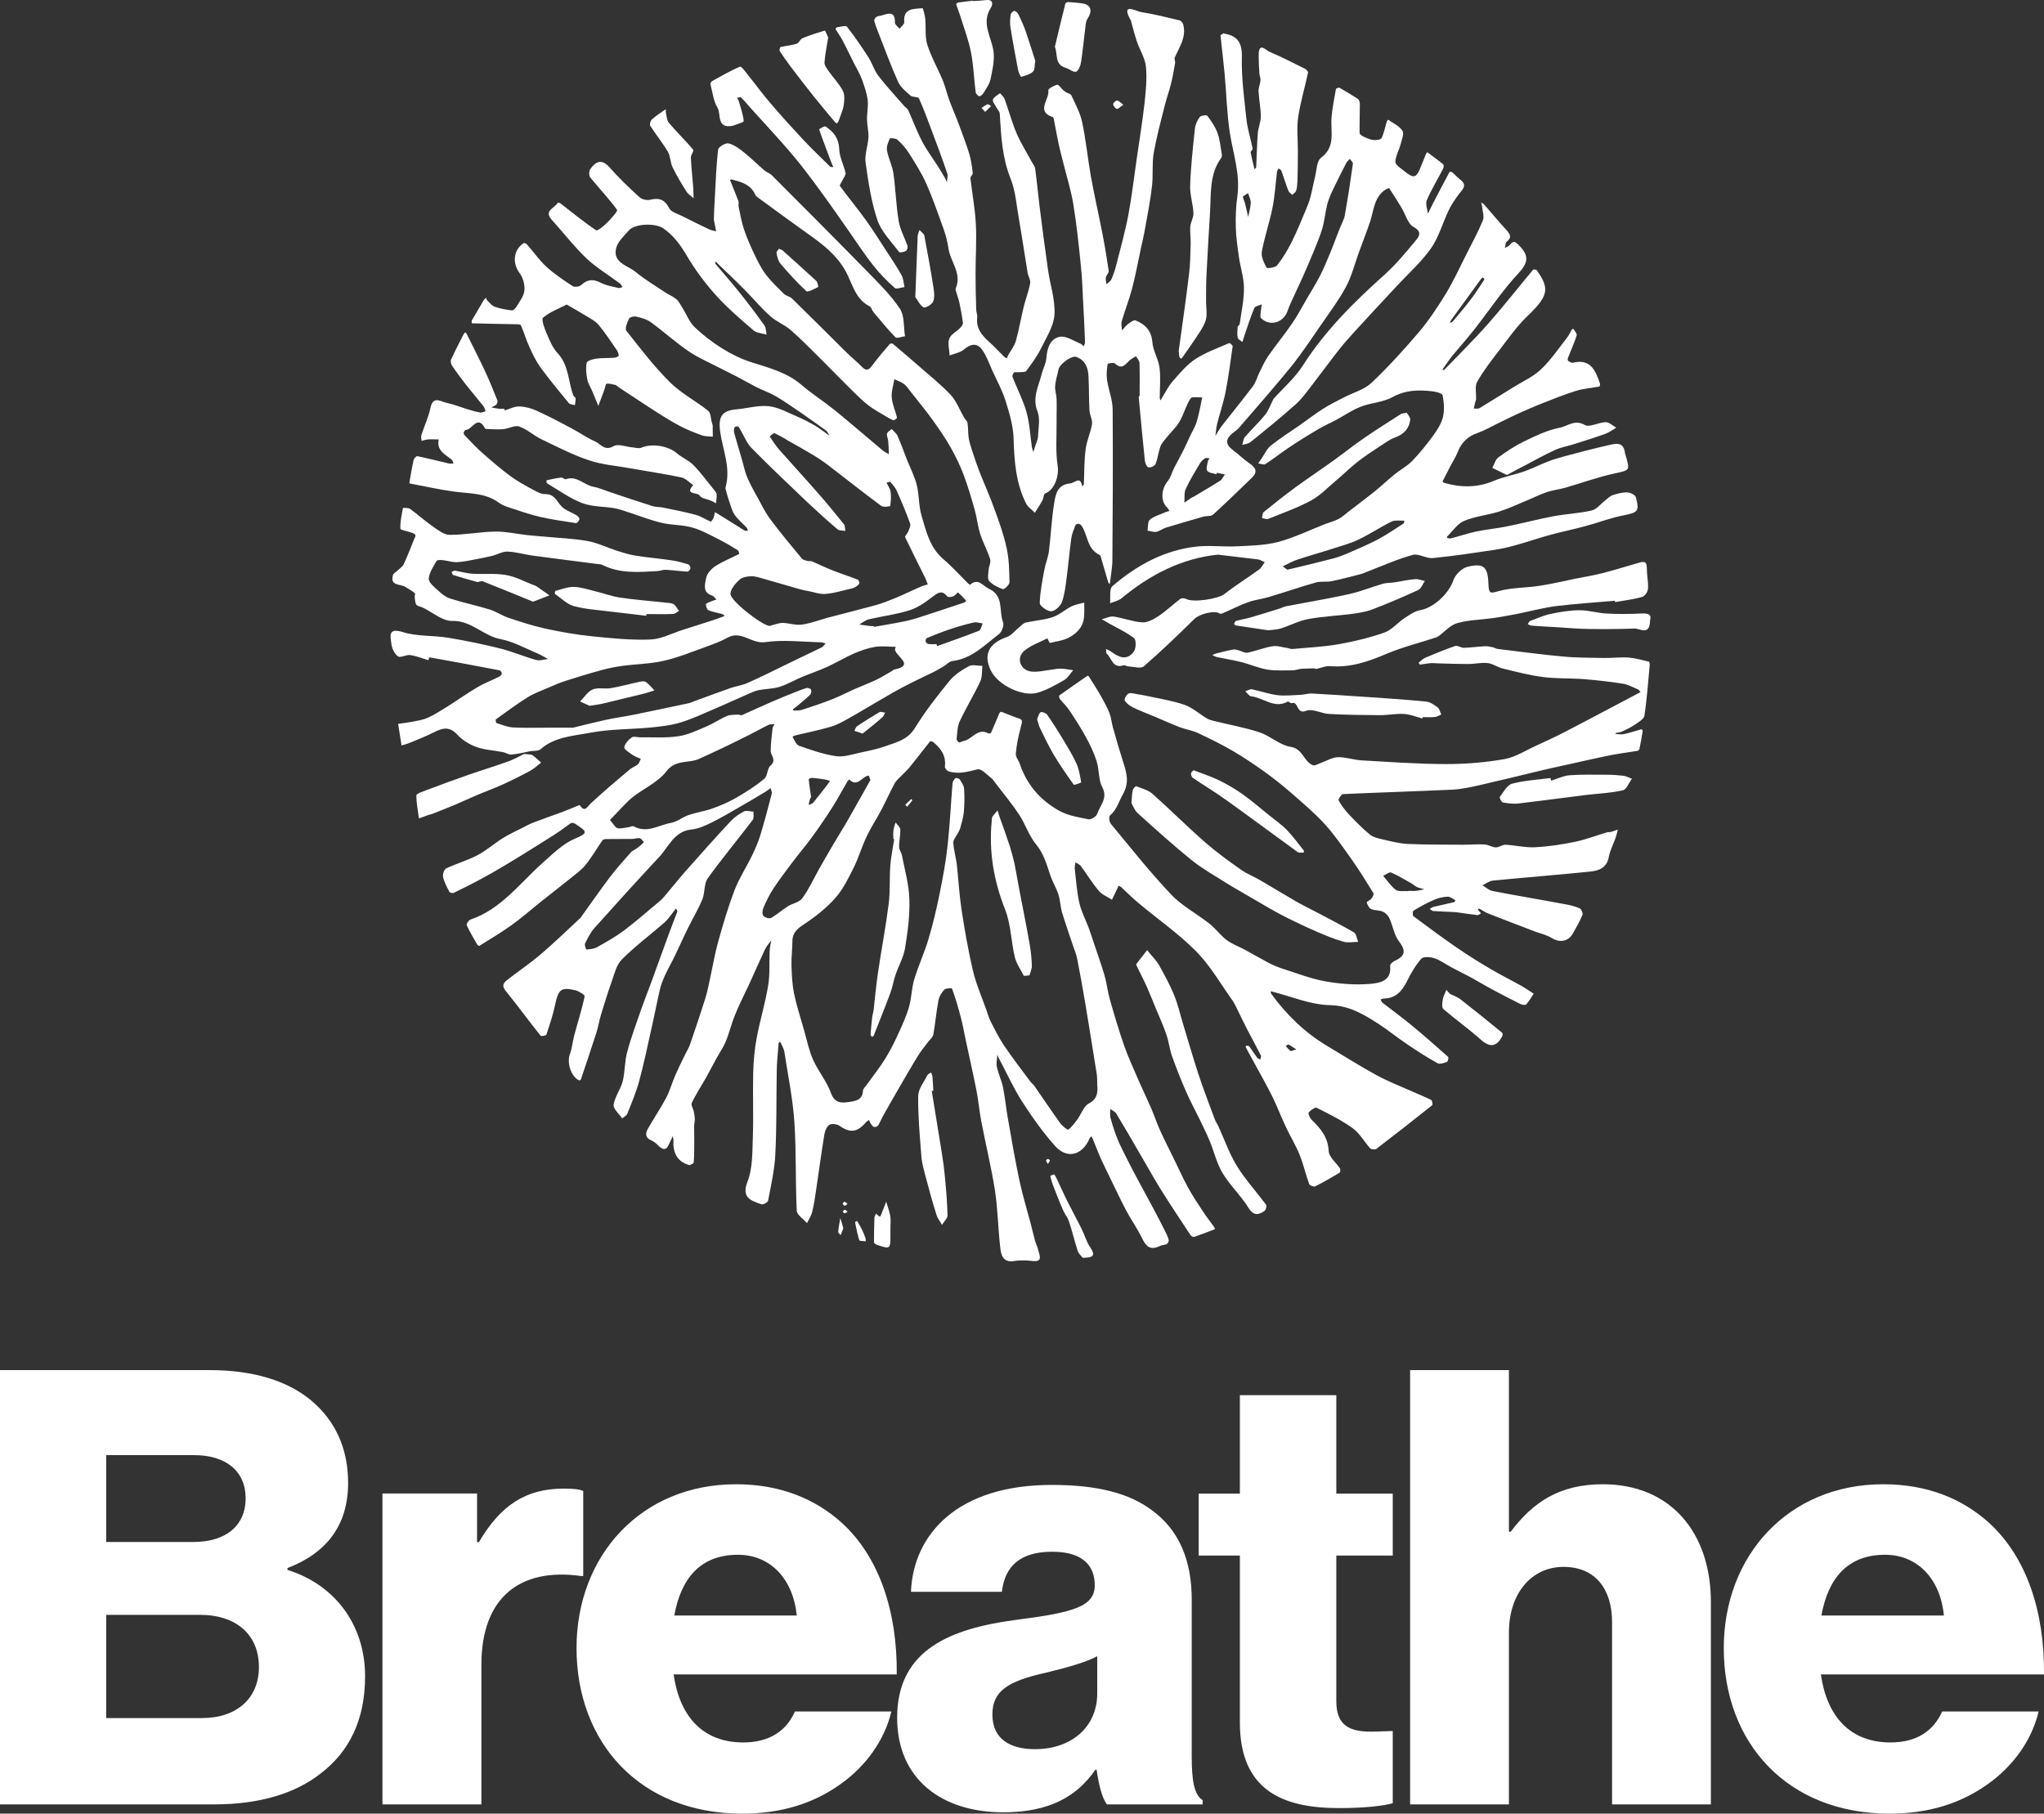 <svg xmlns="http://www.w3.org/2000/svg" width="151" height="134" viewBox="0 0 151 134" fill="none"><rect x="0" y="0" width="151" height="134" fill="#333333" stroke="none"/><g clip-path="url(#clip0_202_2607)"><path d="M0 133.318H15.813C19.176 133.318 21.82 132.51 23.696 131.03C25.805 129.413 26.971 127.076 26.971 123.853C26.971 120.035 24.726 117.075 21.237 115.994V115.857C24.055 114.777 25.717 112.761 25.717 109.576C25.717 107.015 24.775 104.951 22.938 103.431C21.237 102.039 18.768 101.23 15.454 101.23H0V133.318ZM7.844 126.95V119.315H14.832C17.252 119.315 19.128 120.62 19.128 123.171C19.128 125.46 17.514 126.94 14.919 126.94H7.844V126.95ZM7.844 113.929V107.512H14.336C16.669 107.512 18.146 108.68 18.146 110.696C18.146 112.809 16.581 113.929 14.297 113.929H7.844ZM28.264 133.318H35.563V122.996C35.563 118.01 38.43 115.819 42.911 116.442H43.086V110.161C42.775 110.024 42.328 109.985 41.648 109.985C38.868 109.985 36.992 111.193 35.379 113.939H35.242V110.346H28.254V133.318H28.264ZM54.827 134C57.743 134 60.066 133.241 62 131.887C64.012 130.494 65.363 128.517 65.849 126.453H58.724C58.102 127.884 56.839 128.741 54.914 128.741C51.911 128.741 50.21 126.813 49.763 123.716H66.247C66.296 119.052 64.945 115.049 62.214 112.537C60.241 110.745 57.645 109.664 54.37 109.664C47.382 109.664 42.59 114.913 42.59 121.778C42.6 128.741 47.255 134 54.827 134ZM49.812 119.363C50.307 116.627 51.736 114.874 54.516 114.874C56.887 114.874 58.588 116.627 58.861 119.363H49.812ZM74.12 133.903C77.57 133.903 79.582 132.695 80.923 130.757H81.011C81.186 131.926 81.409 132.822 81.769 133.318H88.845V133.007C88.213 132.608 88.038 131.565 88.038 129.735V118.156C88.038 115.283 87.095 113.043 85.122 111.602C83.46 110.346 81.137 109.713 77.687 109.713C70.747 109.713 67.472 113.345 67.297 117.61H74.013C74.237 115.682 75.403 114.65 77.736 114.65C79.932 114.65 80.875 115.634 80.875 117.123C80.875 118.691 79.349 119.139 75.053 119.685C70.31 120.318 66.276 121.837 66.276 126.911C66.276 131.439 69.552 133.903 74.12 133.903ZM76.453 129.238C74.664 129.238 73.313 128.517 73.313 126.677C73.313 124.924 74.48 124.203 77.298 123.58C78.775 123.22 80.117 122.859 81.059 122.372V125.109C81.059 127.573 79.184 129.238 76.453 129.238ZM98.904 133.591C100.877 133.591 102.267 133.416 102.889 133.231V127.894C102.617 127.894 101.908 127.943 101.276 127.943C99.711 127.943 98.72 127.495 98.72 125.703V114.932H102.889V110.355H98.72V103.081H91.595V110.355H88.553V114.932H91.595V127.281C91.605 132.198 94.647 133.591 98.904 133.591ZM104.172 133.318H111.471V120.62C111.471 117.795 113.085 115.77 115.505 115.77C117.876 115.77 119.091 117.435 119.091 119.85V133.318H126.391V118.37C126.391 113.257 123.436 109.664 118.411 109.664C115.233 109.664 113.26 110.969 111.607 113.17H111.471V101.23H104.172V133.318ZM139.58 134C142.496 134 144.818 133.241 146.753 131.887C148.765 130.494 150.116 128.517 150.602 126.453H143.477C142.845 127.884 141.592 128.741 139.667 128.741C136.664 128.741 134.963 126.813 134.516 123.716H151C151.049 119.052 149.698 115.049 146.966 112.537C144.993 110.745 142.398 109.664 139.123 109.664C132.135 109.664 127.343 114.913 127.343 121.778C127.343 128.741 132.008 134 139.58 134ZM134.555 119.363C135.051 116.627 136.479 114.874 139.259 114.874C141.631 114.874 143.341 116.627 143.604 119.363H134.555Z" fill="white"></path><path d="M31.646 48.779C31.199 48.643 30.762 48.467 30.305 48.399C30.003 48.36 29.586 48.623 29.401 48.497C29.148 48.321 28.954 47.912 28.915 47.581C28.847 47.026 28.623 46.344 29.77 46.705C30.83 47.036 32.015 46.938 33.133 47.123C34.426 47.338 35.709 47.601 36.982 47.922C37.867 48.146 38.722 48.516 39.596 48.76C39.869 48.837 40.18 48.721 40.481 48.691C40.238 48.565 40.005 48.409 39.762 48.302C38.838 47.922 37.944 47.406 36.982 47.221C35.699 46.987 34.834 45.838 33.405 45.877C32.686 45.897 31.957 45.234 31.218 44.884C31.063 44.806 30.839 44.796 30.762 44.679C30.664 44.543 30.664 44.319 30.635 44.134C30.625 44.027 30.694 43.861 30.645 43.822C30.421 43.647 30.169 43.501 29.926 43.355C29.556 43.131 28.789 43.306 29.032 42.478C29.07 42.352 29.245 42.274 29.352 42.167C29.517 42.011 29.741 41.874 29.828 41.68C30.101 41.096 30.334 40.482 30.577 39.878C30.625 39.761 30.723 39.615 30.684 39.528C30.655 39.44 30.489 39.382 30.373 39.343C30.101 39.245 29.576 39.167 29.576 39.06C29.556 38.554 29.673 38.038 29.77 37.531C29.77 37.522 30.159 37.512 30.295 37.599C30.859 38.008 31.384 38.486 31.957 38.885C32.346 39.157 32.793 39.518 33.221 39.518C34.348 39.518 35.475 39.294 36.603 39.274C37.38 39.265 38.168 39.45 38.955 39.537C39.392 39.586 39.84 39.615 40.277 39.654C41.327 39.752 42.386 39.791 43.416 39.975C44.155 40.112 44.855 40.462 45.584 40.696C46.011 40.833 46.458 40.969 46.906 41.047C47.819 41.193 48.752 41.271 49.666 41.407C50.064 41.465 50.463 41.582 50.852 41.699C50.929 41.728 51.017 41.894 51.007 41.991C50.997 42.079 50.861 42.235 50.793 42.235C50.259 42.206 49.724 42.128 49.18 42.099C48.976 42.089 48.762 42.186 48.558 42.196C47.178 42.274 45.797 42.391 44.495 41.738C44.388 41.68 44.252 41.69 44.126 41.67C42.522 41.465 40.918 41.261 39.324 41.047C38.702 40.959 38.1 40.774 37.478 40.755C37.118 40.745 36.749 40.969 36.379 41.066C35.991 41.164 35.602 41.232 35.213 41.31C34.737 41.397 34.261 41.514 33.775 41.534C33.425 41.553 33.075 41.427 32.715 41.388C32.56 41.368 32.297 41.358 32.249 41.446C32.015 41.865 31.704 42.313 31.675 42.761C31.666 43.043 32.083 43.374 32.356 43.627C32.618 43.871 32.919 44.114 33.25 44.221C34.222 44.533 35.223 44.738 36.195 45.039C36.661 45.186 37.089 45.487 37.555 45.643C38.45 45.945 39.353 46.237 40.277 46.442C41.395 46.685 42.532 46.89 43.679 47.007C45.127 47.153 46.594 47.309 48.052 47.25C48.859 47.221 49.656 46.783 50.463 46.529C51.133 46.315 51.804 46.101 52.475 45.887C52.805 45.78 53.126 45.663 53.456 45.546C53.486 45.536 53.495 45.487 53.515 45.458C53.437 45.419 53.369 45.371 53.291 45.351C52.97 45.264 52.63 45.215 52.339 45.088C52.232 45.039 52.135 44.786 52.154 44.65C52.164 44.562 52.397 44.494 52.533 44.436C52.659 44.377 52.786 44.348 52.922 44.299C52.825 44.202 52.737 44.046 52.62 44.007C51.862 43.783 52.086 43.15 52.164 42.712C52.222 42.381 52.552 42.021 52.854 41.826C53.398 41.475 54.02 41.232 54.603 40.93C54.623 40.92 54.574 40.696 54.506 40.657C54.078 40.394 53.641 40.122 53.194 39.898C52.533 39.566 51.872 39.187 51.163 38.982C50.434 38.768 49.637 38.807 48.888 38.632C48.101 38.447 47.333 38.145 46.556 37.892C46.176 37.775 45.797 37.619 45.409 37.551C44.612 37.414 43.747 37.453 43.008 37.171C42.094 36.82 41.268 36.217 40.413 35.71C40.364 35.681 40.374 35.486 40.374 35.486C40.734 35.408 41.093 35.33 41.463 35.282C41.569 35.272 41.715 35.438 41.803 35.408C42.609 35.116 43.144 35.837 43.834 35.963C44.223 36.032 44.592 36.197 44.962 36.324C46.04 36.684 47.119 37.054 48.208 37.395C48.451 37.473 48.723 37.444 48.976 37.502C49.782 37.668 50.599 37.823 51.396 38.038C51.785 38.145 52.135 38.388 52.514 38.544C52.533 38.554 52.659 38.379 52.708 38.271C52.766 38.135 52.776 37.979 52.815 37.833C52.941 37.911 53.068 37.989 53.194 38.067C53.797 38.447 54.399 38.826 55.002 39.197C55.06 39.235 55.167 39.206 55.254 39.216C55.225 39.138 55.206 39.041 55.148 38.972C54.856 38.661 54.516 38.388 54.273 38.038C54.078 37.755 53.991 37.385 53.874 37.054C53.787 36.801 53.709 36.538 53.641 36.275C53.612 36.187 53.573 36.08 53.602 35.993C54.001 34.581 53.398 33.256 53.204 31.912C53.058 30.851 53.272 30.344 54.38 30.247C55.186 30.179 56.013 29.926 56.8 30.013C57.509 30.091 58.19 30.481 58.88 30.773C59.327 30.958 59.764 31.192 60.192 31.435C60.444 31.581 60.678 31.766 60.921 31.932C61.047 32.019 61.164 32.117 61.28 32.204C61.193 32.068 61.144 31.902 61.028 31.815C60.444 31.386 59.852 30.968 59.259 30.558C58.627 30.13 58.005 29.682 57.344 29.293C56.877 29.02 56.362 28.845 55.876 28.601C55.381 28.348 54.895 28.066 54.409 27.812C53.981 27.588 53.544 27.384 53.116 27.16C52.358 26.761 51.561 26.43 50.852 25.943C49.889 25.28 49.015 24.491 48.072 23.8C47.77 23.586 47.372 23.479 46.993 23.391C46.828 23.352 46.517 23.43 46.468 23.547C46.332 23.829 46.147 24.287 46.274 24.443C47.304 25.748 48.325 27.082 49.501 28.251C50.327 29.069 51.406 29.624 52.319 30.354C52.514 30.51 52.504 30.938 52.591 31.23C52.611 31.308 52.65 31.386 52.65 31.464C52.659 31.727 52.659 31.99 52.659 32.263C52.387 32.233 52.096 32.253 51.853 32.165C51.289 31.961 50.715 31.737 50.191 31.454C49.501 31.084 48.84 30.666 48.179 30.237C47.333 29.692 46.497 29.137 45.661 28.582C45.603 28.543 45.545 28.465 45.477 28.445C45.263 28.397 45.03 28.328 44.816 28.348C44.738 28.358 44.709 28.63 44.651 28.786C44.505 29.185 44.349 29.585 44.203 29.994C44.048 29.624 43.902 29.263 43.747 28.893C43.63 28.611 43.445 28.338 43.387 28.036C43.309 27.637 43.261 27.199 43.339 26.809C43.368 26.663 43.786 26.537 44.038 26.498C44.476 26.439 44.923 26.468 45.37 26.43C45.486 26.42 45.7 26.342 45.7 26.283C45.71 26.147 45.642 25.982 45.564 25.865C45.127 25.232 44.709 24.589 44.223 24.005C43.99 23.722 43.63 23.547 43.319 23.352C42.882 23.079 42.435 22.836 41.987 22.573C41.949 22.554 41.89 22.495 41.861 22.505C41.268 22.807 40.617 23.05 40.121 23.469C39.976 23.586 40.218 24.258 40.384 24.638C40.598 25.144 40.821 25.689 41.181 26.079C42.026 26.975 41.968 28.163 42.347 29.205C42.376 29.293 42.512 29.341 42.522 29.419C42.532 29.594 42.493 29.76 42.473 29.935C42.318 29.887 42.104 29.887 42.017 29.779C41.307 28.922 40.598 28.056 39.937 27.16C39.606 26.702 39.353 26.176 39.12 25.66C38.877 25.134 38.712 24.569 38.489 24.044C38.459 23.966 38.226 23.956 38.09 23.956C37.011 23.936 35.942 23.917 34.863 23.888C34.853 23.888 34.824 23.722 34.863 23.664C35.155 23.157 35.446 22.661 35.748 22.154C35.786 22.096 35.855 22.057 35.903 21.998C35.932 22.067 35.942 22.154 35.991 22.193C36.166 22.359 36.331 22.593 36.545 22.661C36.953 22.807 37.39 22.885 37.818 22.933C37.925 22.943 38.09 22.768 38.168 22.641C38.391 22.262 38.702 21.872 38.741 21.463C38.78 21.044 38.644 20.518 38.391 20.187C37.847 19.466 37.905 18.493 38.673 17.967C38.722 17.938 38.868 17.986 38.916 18.045C39.402 18.59 39.82 19.204 40.355 19.7C40.947 20.246 41.628 20.694 42.308 21.142C42.444 21.229 42.804 21.18 42.93 21.064C43.397 20.625 43.834 20.606 44.398 20.898C44.787 21.103 45.253 21.171 45.691 21.278C45.778 21.297 45.885 21.239 45.982 21.219C45.924 21.122 45.885 21.005 45.797 20.947C44.971 20.323 44.067 19.788 43.319 19.087C42.405 18.21 41.628 17.198 40.773 16.253C40.121 15.542 41.016 15.376 41.21 14.967C41.21 14.958 41.365 14.987 41.414 15.036C42.289 15.707 43.134 16.409 44.038 17.012C44.145 17.081 44.612 16.691 44.855 16.448C45.146 16.155 45.652 15.6 45.584 15.503C44.981 14.665 44.262 13.925 43.611 13.117C43.504 12.991 43.504 12.64 43.601 12.504C44.009 11.919 44.447 11.705 45.039 12.377C45.72 13.146 46.468 13.867 47.226 14.558C47.401 14.724 47.77 14.821 48.004 14.763C48.674 14.597 49.092 14.724 49.432 15.376C49.578 15.669 50.054 15.795 50.404 15.97C51.056 16.302 51.717 16.623 52.387 16.944C52.543 17.022 52.727 17.042 52.902 17.09C52.873 16.915 52.834 16.75 52.805 16.574C52.776 16.438 52.737 16.302 52.737 16.165C52.747 15.669 52.776 15.172 52.805 14.675C52.873 13.468 52.912 12.25 53.048 11.053C53.068 10.858 53.612 10.537 53.826 10.595C54.244 10.692 54.632 10.994 54.982 11.277C55.497 11.686 55.964 12.153 56.46 12.582C56.625 12.728 56.858 12.796 57.014 12.942C59.375 15.308 61.737 17.675 64.08 20.07C64.925 20.937 65.81 21.804 66.48 22.807C66.83 23.333 66.743 24.151 66.859 24.842C66.616 24.871 66.257 25.027 66.15 24.92C65.576 24.336 65.061 23.693 64.536 23.07C64.42 22.933 64.371 22.69 64.225 22.622C63.292 22.145 63.03 21.2 62.641 20.372C62.077 19.165 61.154 18.337 60.114 17.587C58.782 16.633 57.451 15.669 56.129 14.695C56.003 14.607 55.847 14.51 55.789 14.383C55.459 13.614 54.749 13.448 54.049 13.254C54.02 13.244 53.933 13.302 53.933 13.302C54.137 13.828 54.36 14.344 54.555 14.87C54.593 14.987 54.535 15.133 54.564 15.26C54.681 15.815 54.778 16.38 54.953 16.915C55.148 17.499 55.391 18.074 55.653 18.629C55.915 19.174 56.178 19.739 56.528 20.216C56.926 20.762 57.431 21.229 57.908 21.706C58.063 21.862 58.345 21.901 58.501 22.047C59.861 23.372 61.193 24.715 62.544 26.05C62.913 26.41 63.312 26.731 63.671 27.101C64.05 27.491 64.235 27.267 64.478 26.946C64.877 26.41 65.304 25.913 65.742 25.407C65.771 25.368 65.926 25.368 65.965 25.407C66.597 25.943 67.229 26.478 67.851 27.023C68.657 27.734 69.503 28.397 70.232 29.176C70.66 29.643 70.893 30.286 71.223 30.851C71.301 30.987 71.457 31.114 71.476 31.26C71.534 31.63 71.505 32 71.564 32.37C71.612 32.681 71.719 32.993 71.816 33.295C71.981 33.811 72.156 34.327 72.351 34.834C72.71 35.749 73.119 36.645 73.449 37.57C73.799 38.525 74.149 39.489 74.363 40.482C74.547 41.31 74.557 42.176 74.576 43.024C74.576 43.199 74.197 43.559 74.091 43.53C73.721 43.404 73.332 43.209 73.07 42.926C72.934 42.77 73.012 42.391 73.031 42.118C73.05 41.845 73.216 41.553 73.148 41.319C72.953 40.686 72.623 40.102 72.419 39.469C72.234 38.895 72.176 38.281 72.011 37.687C71.768 36.82 71.515 35.963 71.204 35.126C70.941 34.425 70.611 33.733 70.242 33.081C69.853 32.389 69.396 31.727 68.93 31.075C68.414 30.354 67.851 29.672 67.306 28.981C67.141 28.776 66.995 28.543 66.801 28.387C66.587 28.221 66.315 28.134 66.072 28.017C65.994 28.474 65.839 28.932 65.878 29.38C65.916 29.877 66.15 30.354 66.266 30.851C66.276 30.899 66.062 31.075 65.994 31.046C65.79 30.977 65.596 30.851 65.411 30.744C64.984 30.481 64.536 30.247 64.148 29.945C63.71 29.604 63.322 29.215 62.923 28.825C62.145 28.056 61.397 27.277 60.62 26.507C59.9 25.797 59.181 25.056 58.423 24.394C57.966 23.995 57.364 23.771 56.916 23.372C56.236 22.768 55.653 22.057 55.011 21.414C54.321 20.713 53.602 20.041 52.902 19.359C52.893 19.35 52.854 19.35 52.825 19.35C52.834 19.398 52.834 19.466 52.863 19.506C53.447 20.197 54.049 20.879 54.613 21.59C55.254 22.388 55.876 23.206 56.469 24.044C56.596 24.219 56.586 24.501 56.635 24.725C56.314 24.628 55.906 24.608 55.672 24.414C54.72 23.596 53.758 22.778 52.922 21.852C52.096 20.937 51.347 19.934 50.725 18.872C50.249 18.074 49.743 17.373 48.976 16.857C48.402 16.477 46.925 16.506 46.458 17.022C46.108 17.422 45.652 17.831 45.525 18.308C45.234 19.418 46.361 19.603 46.954 20.09C47.634 20.655 48.412 21.112 49.151 21.609C49.413 21.784 49.724 21.901 49.967 22.106C50.161 22.271 50.278 22.534 50.424 22.758C50.715 23.226 50.92 23.781 51.299 24.151C51.911 24.745 52.611 25.28 53.34 25.738C54.01 26.157 54.739 26.517 55.497 26.761C56.809 27.179 58.131 27.51 59.22 28.445C59.988 29.108 60.853 29.653 61.64 30.286C62.826 31.25 63.992 32.263 65.168 33.246C65.314 33.373 65.499 33.461 65.664 33.558C65.654 33.227 65.644 32.896 65.615 32.565C65.596 32.389 65.489 32.195 65.528 32.039C65.567 31.902 65.751 31.805 65.878 31.698C66.014 31.863 66.208 32 66.296 32.185C66.548 32.759 66.762 33.344 66.986 33.928C67.238 34.561 67.559 35.175 67.724 35.827C67.909 36.557 67.86 37.356 68.074 38.077C68.414 39.235 68.677 40.443 69.678 41.3C70.339 41.865 70.922 42.517 71.544 43.131C71.583 43.17 71.661 43.209 71.67 43.199C72.283 42.673 72.594 43.296 73.06 43.501C74.188 44.027 73.779 45.147 74.1 45.974C74.188 46.208 74.013 46.695 73.799 46.851C72.74 47.649 71.797 48.672 70.368 48.837C70.135 48.867 69.931 49.1 69.717 49.227C69.484 49.363 69.25 49.509 68.998 49.636C68.288 49.987 67.559 50.318 66.859 50.688C66.257 50.999 65.674 51.34 65.09 51.681C64.313 52.129 63.555 52.596 62.767 53.035C62.32 53.288 61.864 53.551 61.368 53.697C60.483 53.96 59.57 54.135 58.666 54.359C58.617 54.369 58.549 54.456 58.549 54.456C58.695 54.681 58.812 55.021 59.026 55.099C59.92 55.411 60.824 55.732 61.757 55.869C62.33 55.956 62.962 55.732 63.555 55.606C64.196 55.469 64.838 55.343 65.45 55.119C66.247 54.836 67.054 54.651 67.579 53.804C68.327 52.587 69.221 51.438 70.125 50.327C70.504 49.86 71.048 49.509 71.583 49.217C71.836 49.081 72.244 49.198 72.574 49.198C72.526 49.587 72.574 50.016 72.419 50.347C71.952 51.34 71.369 52.285 70.903 53.288C70.718 53.677 70.718 54.145 70.669 54.583C70.66 54.671 70.766 54.827 70.844 54.846C70.941 54.875 71.058 54.768 71.175 54.749C71.816 54.651 72.215 53.736 73.031 54.194C73.07 54.213 73.206 54.164 73.225 54.116C73.43 53.648 73.624 53.181 73.818 52.713C73.838 52.655 73.935 52.577 73.964 52.587C74.343 52.723 74.713 52.898 75.101 53.025C75.578 53.181 75.558 53.161 75.374 53.872C75.218 54.466 75.092 55.08 75.043 55.684C75.024 55.927 75.257 56.19 75.344 56.453C75.859 57.992 76.87 59.131 78.241 59.9C78.882 60.261 79.679 60.387 80.418 60.533C80.603 60.572 81.001 60.319 81.059 60.124C81.263 59.501 81.866 58.985 81.429 58.157C81.137 57.612 81.215 56.881 81.02 56.268C80.826 55.635 80.534 55.031 80.214 54.447C79.844 53.765 79.426 53.122 78.999 52.48C78.795 52.178 78.522 51.925 78.299 51.642C78.25 51.584 78.221 51.408 78.25 51.389C78.931 50.902 79.621 50.425 80.311 49.948C80.34 49.928 80.408 49.938 80.418 49.948C80.739 50.454 81.059 50.951 81.351 51.467C81.574 51.866 81.798 52.265 81.963 52.694C82.099 53.044 82.119 53.424 82.226 53.785C82.469 54.642 82.712 55.489 82.984 56.336C83.236 57.125 83.441 57.816 82.955 58.683C82.653 59.219 82.507 59.822 82.002 60.251C81.905 60.329 81.944 60.728 82.06 60.864C83.518 62.627 84.937 64.419 86.502 66.074C87.309 66.931 88.417 67.506 89.36 68.256C89.807 68.606 90.147 69.093 90.604 69.444C91.002 69.746 91.488 69.921 91.935 70.155C92.538 70.486 93.131 70.827 93.733 71.148C94.064 71.314 94.404 71.46 94.764 71.577C95.794 71.908 96.824 72.307 97.883 72.502C98.962 72.697 100.1 72.784 101.188 72.697C101.859 72.638 102.831 72.521 102.695 71.343C102.685 71.246 102.879 71.07 103.015 71.002C103.841 70.632 103.871 70.233 103.336 69.531C102.986 69.074 102.899 68.402 102.646 67.856C102.559 67.652 102.354 67.448 102.16 67.36C101.898 67.243 101.557 67.282 101.295 67.165C101.14 67.097 101.023 66.863 100.965 66.678C100.945 66.629 101.217 66.513 101.314 66.396C101.402 66.279 101.509 66.065 101.46 65.987C100.945 65.149 100.42 64.302 99.857 63.504C99.234 62.627 98.622 61.731 97.903 60.932C97.155 60.105 96.29 59.374 95.444 58.634C94.793 58.06 94.112 57.524 93.413 57.018C92.645 56.472 91.867 55.947 91.051 55.469C90.225 54.992 89.36 54.564 88.485 54.155C88.067 53.96 87.581 53.892 87.144 53.726C86.522 53.483 85.919 53.21 85.297 52.947C84.762 52.723 84.208 52.519 83.693 52.265C83.46 52.148 83.217 51.973 83.091 51.759C83.032 51.662 83.217 51.311 83.373 51.243C83.547 51.165 83.8 51.253 84.024 51.291C84.237 51.321 84.461 51.36 84.675 51.408C85.618 51.613 86.58 51.759 87.493 52.071C88.086 52.275 88.592 52.743 89.146 53.074C89.292 53.161 89.476 53.22 89.641 53.259C90.779 53.541 91.935 53.746 93.043 54.106C93.84 54.369 94.53 55.05 95.337 55.177C96.27 55.323 96.309 56.287 96.999 56.541C97.145 56.589 97.359 56.443 97.543 56.385C97.971 56.229 98.399 55.966 98.836 55.947C99.419 55.927 100.002 56.151 100.595 56.18C102.675 56.297 104.765 56.453 106.845 56.453C108.283 56.453 109.741 56.336 111.16 56.083C111.967 55.937 112.715 55.44 113.493 55.09C114.173 54.778 114.854 54.466 115.514 54.125C116.613 53.561 117.692 52.986 118.78 52.411C119.509 52.032 120.228 51.642 120.957 51.262C121.035 51.223 121.113 51.175 121.191 51.136C121.132 51.068 121.074 50.96 120.996 50.931C120.627 50.775 120.257 50.571 119.878 50.513C118.945 50.366 117.993 50.259 117.05 50.181C116.039 50.103 115.019 50.152 114.018 50.026C113.007 49.899 112.006 49.636 111.014 49.393C110.635 49.305 110.285 49.032 109.906 48.993C109.44 48.935 108.954 49.061 108.468 49.061C107.72 49.061 106.971 49.032 106.223 49.013C106.028 49.003 105.834 48.983 105.64 49.003C105.387 49.023 105.144 49.081 104.891 49.1C104.862 49.1 104.794 48.964 104.804 48.964C104.969 48.828 105.124 48.662 105.319 48.584C106.038 48.282 106.767 47.98 107.506 47.727C107.681 47.669 107.924 47.864 108.137 47.864C108.662 47.844 109.197 47.776 109.722 47.747C109.916 47.737 110.12 47.795 110.324 47.834C110.421 47.854 110.509 47.932 110.606 47.941C112.22 48.136 113.833 48.36 115.446 48.506C116.467 48.604 117.487 48.594 118.518 48.614C119.12 48.623 119.723 48.545 120.316 48.584C120.821 48.623 121.317 48.769 121.813 48.886C121.851 48.896 121.881 49.062 121.871 49.149C121.754 50.396 121.667 51.642 121.482 52.879C121.443 53.122 121.074 53.337 120.821 53.512C120.51 53.726 120.17 53.892 119.83 54.047C119.684 54.116 119.509 54.125 119.344 54.164C119.354 54.184 119.363 54.233 119.373 54.233C119.587 54.242 119.801 54.281 120.005 54.233C120.432 54.135 120.841 53.999 121.259 53.882C121.278 53.872 121.356 53.96 121.356 53.989C121.288 54.437 121.21 54.885 121.113 55.333C121.103 55.391 121.025 55.469 120.967 55.479C120.316 55.586 119.665 55.664 119.013 55.791C117.808 56.034 116.603 56.316 115.398 56.58C114.873 56.696 114.358 56.803 113.843 56.93C112.346 57.29 110.849 57.66 109.352 58.001C108.691 58.147 108.021 58.303 107.34 58.342C104.629 58.469 101.917 58.547 99.205 58.673C99.089 58.683 98.846 59.063 98.885 59.131C99.089 59.501 99.351 59.842 99.633 60.154C100.129 60.679 100.634 61.196 101.188 61.653C101.441 61.858 101.82 61.945 102.16 62.023C102.763 62.16 103.375 62.325 103.987 62.354C105.358 62.413 106.728 62.403 108.089 62.413C108.614 62.413 109.148 62.364 109.673 62.393C109.955 62.413 110.227 62.598 110.499 62.608C110.742 62.617 110.985 62.403 111.218 62.413C111.947 62.452 112.686 62.637 113.405 62.598C114.406 62.549 115.408 62.393 116.389 62.189C117.176 62.023 117.935 61.731 118.712 61.497C118.8 61.468 118.907 61.497 119.004 61.468C119.179 61.419 119.344 61.351 119.519 61.293C119.46 61.507 119.412 61.721 119.344 61.926C119.179 62.393 118.936 62.841 118.848 63.318C118.702 64.136 118.09 64.341 117.458 64.399C115.067 64.643 112.676 64.828 110.285 65.062C110.023 65.091 109.77 65.286 109.518 65.412C109.761 65.558 109.994 65.782 110.256 65.831C112.015 66.172 113.784 66.464 115.544 66.795C115.932 66.863 116.331 66.951 116.69 67.107C116.817 67.155 116.953 67.477 116.904 67.594C116.72 68.061 116.457 68.49 116.214 68.938C115.884 69.561 115.242 69.678 114.64 69.308C114.28 69.084 113.843 68.986 113.434 68.84C112.268 68.392 111.102 67.954 109.945 67.496C109.722 67.409 109.518 67.263 109.304 67.146C109.275 67.126 109.226 67.155 109.177 67.165C109.197 67.214 109.216 67.263 109.245 67.301C109.294 67.36 109.352 67.418 109.411 67.477C109.323 67.525 109.226 67.623 109.148 67.613C108.711 67.564 108.274 67.496 107.846 67.438C107.71 67.418 107.583 67.399 107.447 67.389C106.923 67.36 106.398 67.35 105.873 67.311C105.785 67.301 105.708 67.214 105.62 67.155C105.708 67.107 105.785 67.038 105.883 67.009C106.388 66.883 106.893 66.785 107.408 66.659C107.457 66.649 107.486 66.561 107.525 66.513C107.331 66.415 107.127 66.24 106.932 66.25C106.582 66.269 106.213 66.357 105.892 66.503C105.377 66.727 104.891 66.999 104.415 67.292C104.357 67.331 104.347 67.632 104.415 67.691C105.455 68.47 106.495 69.239 107.554 69.97C108.371 70.535 109.207 71.06 110.052 71.557C110.82 72.015 111.617 72.404 112.395 72.843C112.706 73.018 112.997 73.222 113.298 73.417C113.123 73.69 112.958 73.982 112.744 74.216C112.686 74.284 112.433 74.235 112.307 74.177C111.627 73.836 110.946 73.485 110.276 73.125C109.712 72.823 109.168 72.492 108.614 72.19C108.147 71.937 107.671 71.713 107.204 71.46C106.786 71.236 106.398 70.944 105.96 70.797C105.669 70.7 105.154 70.661 104.998 70.836C104.57 71.323 104.23 71.908 103.939 72.502C103.579 73.232 103.103 73.758 102.238 73.777C102.16 73.777 102.073 73.816 101.995 73.846C102.034 73.924 102.053 74.021 102.111 74.07C102.85 74.644 103.599 75.189 104.318 75.784C105.222 76.533 106.106 77.303 106.981 78.091C107.029 78.13 106.961 78.442 106.893 78.462C106.67 78.54 106.369 78.647 106.203 78.559C105.435 78.13 104.687 77.653 103.958 77.157C103.229 76.67 102.559 76.115 101.82 75.638C100.722 74.936 99.682 74.294 98.233 74.264C96.805 74.235 95.395 73.622 93.967 73.261C93.938 73.252 93.899 73.252 93.869 73.242C93.879 73.3 93.879 73.378 93.908 73.417C95.026 74.966 96.377 76.28 98.02 77.264C99.234 77.994 100.44 78.754 101.684 79.435C102.51 79.883 103.394 80.234 104.259 80.614C104.755 80.838 105.261 81.032 105.737 81.276C105.805 81.315 105.853 81.617 105.805 81.656C104.444 82.746 103.074 83.818 101.684 84.879C101.587 84.947 101.305 84.928 101.217 84.84C100.78 84.353 100.449 83.73 99.934 83.36C99.108 82.766 98.185 82.308 97.271 81.85C97.155 81.792 96.814 82.026 96.678 82.201C96.62 82.279 96.766 82.6 96.892 82.727C97.543 83.37 98.107 84.003 98.156 85.045C98.175 85.493 98.719 85.902 99.001 86.35C99.04 86.418 99.011 86.613 98.953 86.652C98.36 87.002 97.767 87.353 97.155 87.655C97.057 87.703 96.756 87.586 96.717 87.489C96.455 86.768 96.29 86.009 95.998 85.298C95.716 84.597 95.308 83.944 94.987 83.253C94.647 82.532 94.365 81.782 94.015 81.062C93.607 80.244 93.16 79.445 92.722 78.647C92.489 78.218 92.246 77.79 92.023 77.361C92.013 77.342 92.071 77.254 92.091 77.254C92.159 77.264 92.266 77.273 92.295 77.322C92.489 77.595 92.674 77.877 92.868 78.14C92.917 78.208 93.024 78.238 93.102 78.286C93.121 78.189 93.179 78.062 93.15 77.994C92.82 77.332 92.46 76.68 92.12 76.027C91.877 75.56 91.663 75.092 91.43 74.625C91.313 74.401 91.216 74.167 91.08 73.963C90.195 72.726 89.428 71.372 88.378 70.301C87.076 68.986 85.53 67.915 84.102 66.717C83.654 66.347 83.246 65.928 82.819 65.539C82.77 65.49 82.692 65.48 82.624 65.441C82.605 65.49 82.595 65.549 82.566 65.597C82.43 65.889 82.284 66.181 82.148 66.474C81.817 66.259 81.409 66.104 81.166 65.811C80.68 65.237 80.282 64.575 79.835 63.971C79.747 63.854 79.572 63.796 79.446 63.718C79.427 63.873 79.388 64.039 79.397 64.195C79.495 65.042 79.553 65.899 79.737 66.717C79.883 67.36 80.204 67.954 80.437 68.577C80.573 68.947 80.69 69.327 80.816 69.697C81.079 70.496 81.37 71.284 81.604 72.093C81.769 72.667 81.827 73.271 81.992 73.846C82.313 74.985 82.653 76.124 83.042 77.244C83.324 78.053 83.683 78.832 84.024 79.621C84.354 80.39 84.724 81.149 85.054 81.909C85.287 82.454 85.472 83.019 85.715 83.555C86.026 84.237 86.366 84.899 86.697 85.571C87.046 86.281 87.367 87.012 87.746 87.703C88.077 88.317 88.466 88.901 88.854 89.485C89.117 89.894 89.418 90.274 89.7 90.664C89.729 90.713 89.748 90.82 89.748 90.82C89.243 91.014 88.747 91.209 88.232 91.384C88.154 91.414 87.999 91.336 87.95 91.258C87.202 90.128 86.454 89.008 85.744 87.869C85.21 87.002 84.714 86.106 84.199 85.23C83.625 84.237 83.052 83.243 82.459 82.269C82.371 82.123 82.167 82.045 82.022 81.938C82.022 82.162 81.983 82.406 82.041 82.61C82.187 83.136 82.352 83.652 82.556 84.159C82.751 84.645 83.003 85.113 83.236 85.59C83.479 86.077 83.742 86.564 83.995 87.051C84.403 87.801 84.811 88.55 85.21 89.3C85.491 89.826 85.763 90.352 86.026 90.878C86.142 91.112 86.269 91.346 86.337 91.599C86.366 91.686 86.279 91.871 86.191 91.92C86.045 91.998 85.841 91.978 85.695 92.056C84.772 92.514 84.549 91.823 84.228 91.209C83.897 90.586 83.489 90.002 83.159 89.369C82.712 88.512 82.303 87.625 81.876 86.759C81.662 86.311 81.438 85.873 81.244 85.415C81.059 84.996 80.904 84.568 80.729 84.149C80.7 84.081 80.671 84.022 80.632 83.954C80.583 84.003 80.515 84.051 80.496 84.11C79.951 85.366 78.834 85.668 77.939 84.665C77.045 83.662 76.258 82.552 75.529 81.422C74.888 80.429 74.401 79.338 73.847 78.296C73.779 78.179 73.731 78.053 73.673 77.926C73.663 78.228 73.585 78.54 73.643 78.832C73.76 79.348 73.993 79.835 74.1 80.351C74.256 81.13 74.324 81.919 74.47 82.707C74.732 84.217 74.994 85.736 75.315 87.246C75.539 88.297 75.859 89.33 76.132 90.372C76.248 90.8 76.345 91.238 76.462 91.667C76.53 91.91 76.656 92.134 76.705 92.378C76.783 92.748 77.084 93.264 76.258 93.166C75.83 93.118 75.374 93.098 74.956 93.166C74.061 93.322 73.945 92.699 73.886 92.105C73.731 90.732 73.712 89.349 73.507 87.986C73.235 86.252 72.817 84.548 72.487 82.824C72.341 82.065 72.283 81.286 72.127 80.526C71.884 79.28 71.593 78.033 71.33 76.787C71.214 76.251 71.126 75.706 70.98 75.17C70.796 74.449 70.582 73.739 70.329 73.037C70.319 72.998 69.863 73.008 69.756 73.125C69.552 73.339 69.386 73.631 69.328 73.914C69.172 74.751 69.095 75.599 68.949 76.436C68.92 76.621 68.716 76.787 68.589 76.952C68.346 77.283 68.064 77.605 67.851 77.955C67.306 78.832 66.791 79.728 66.276 80.624C65.916 81.237 65.576 81.85 65.227 82.464C65.1 82.698 65.003 82.941 64.867 83.165C64.818 83.233 64.653 83.292 64.566 83.263C64.468 83.233 64.391 83.107 64.323 83.009C64.264 82.931 64.235 82.834 64.196 82.746C64.118 82.815 64.021 82.863 63.953 82.941C63.322 83.672 62.797 83.72 62.029 83.185C61.844 83.058 61.455 83 61.29 83.097C61.086 83.224 60.94 83.545 60.901 83.808C60.678 85.181 60.493 86.554 60.289 87.927C60.211 88.473 60.133 89.018 59.997 89.554C59.929 89.836 59.745 90.099 59.618 90.372C59.356 90.06 58.87 89.768 58.86 89.447C58.753 87.275 58.831 85.084 58.685 82.912C58.569 81.169 58.209 79.455 57.947 77.722C57.908 77.488 57.772 77.264 57.675 77.04C57.665 77.011 57.616 77.001 57.587 76.981C57.568 77.02 57.529 77.059 57.519 77.098C57.47 77.76 57.393 78.413 57.383 79.075C57.344 81.149 57.383 83.233 57.276 85.308C57.218 86.447 56.955 87.586 56.742 88.716C56.722 88.833 56.382 89.018 56.255 88.979C55.488 88.706 54.749 88.521 55.225 87.294C55.604 86.32 55.575 85.162 55.614 84.071C55.672 82.474 55.604 80.867 55.643 79.27C55.663 78.413 55.74 77.546 55.896 76.709C56.139 75.394 56.537 74.109 56.751 72.794C56.887 71.966 56.819 71.099 56.858 70.252C56.868 69.989 56.936 69.736 56.975 69.473C56.809 69.707 56.615 69.921 56.498 70.174C56.1 71.022 55.731 71.879 55.342 72.726C54.992 73.485 54.603 74.225 54.292 75.004C54.03 75.647 53.874 76.329 53.612 76.962C53.427 77.4 53.145 77.799 52.912 78.228C52.65 78.695 52.407 79.182 52.144 79.65C51.794 80.263 51.415 80.847 51.104 81.481C51.026 81.636 51.211 81.909 51.26 82.143C51.299 82.328 51.328 82.522 51.328 82.707C51.328 82.863 51.289 83.009 51.279 83.165C51.279 83.506 51.289 83.857 51.289 84.198C51.289 84.762 51.289 85.327 51.25 85.882C51.24 85.96 50.988 86.106 50.89 86.077C49.957 85.795 49.695 85.084 49.753 84.198C49.753 84.12 49.705 84.032 49.675 83.954C49.646 84.032 49.637 84.11 49.598 84.178C49.364 84.548 49.287 85.317 48.587 84.597C48.451 84.451 48.276 84.324 48.091 84.246C47.634 84.051 47.683 83.711 47.868 83.389C48.295 82.63 48.791 81.909 49.199 81.14C49.481 80.614 49.637 80.029 49.87 79.484C50.084 78.997 50.317 78.52 50.55 78.043C50.696 77.731 50.89 77.439 50.997 77.108C51.376 76.027 51.726 74.946 52.076 73.855C52.222 73.398 52.329 72.921 52.426 72.443C52.64 71.46 52.805 70.466 53.077 69.502C53.427 68.246 53.797 66.99 54.263 65.772C54.603 64.886 55.138 64.078 55.556 63.211C55.789 62.724 56.013 62.228 56.168 61.712C56.479 60.689 56.751 59.666 57.014 58.634C57.043 58.517 56.955 58.362 56.926 58.225C56.819 58.303 56.712 58.401 56.596 58.469C55.954 58.858 55.303 59.248 54.652 59.618C53.952 60.027 53.252 60.436 52.523 60.796C52.076 61.01 51.6 61.234 51.114 61.283C49.812 61.4 49.423 62.539 48.704 63.309C47.09 65.042 45.506 66.785 43.931 68.548C43.63 68.879 43.426 69.298 43.222 69.707C43.163 69.824 43.3 70.165 43.319 70.155C43.581 70.126 43.873 70.116 44.097 69.989C44.787 69.6 45.486 69.21 46.108 68.743C47.012 68.061 47.858 67.311 48.723 66.591C48.917 66.435 49.083 66.24 49.238 66.045C49.724 65.471 50.191 64.877 50.686 64.322C51.775 63.094 52.863 61.867 53.981 60.67C54.253 60.377 54.613 60.134 54.972 59.949C55.148 59.861 55.429 59.959 55.663 59.968C55.653 60.173 55.711 60.436 55.614 60.572C54.516 62.014 53.349 63.416 52.29 64.886C51.998 65.286 52.086 65.948 51.892 66.435C51.59 67.175 51.172 67.856 50.822 68.577C50.492 69.239 50.191 69.921 49.87 70.593C49.637 71.08 49.364 71.547 49.141 72.034C48.985 72.375 48.84 72.726 48.752 73.096C48.529 74.07 48.344 75.043 48.12 76.017C47.829 77.322 47.557 78.637 47.207 79.922C46.983 80.731 46.653 81.51 46.342 82.289C46.283 82.435 46.089 82.522 45.963 82.639C45.739 82.299 45.292 81.928 45.331 81.627C45.418 81.032 45.846 80.487 46.002 79.893C46.176 79.192 46.138 78.432 46.332 77.731C46.624 76.641 47.022 75.579 47.391 74.508C47.586 73.953 47.809 73.398 48.014 72.843C48.49 71.557 48.947 70.262 49.423 68.967C49.617 68.431 49.841 67.895 50.035 67.36C50.054 67.301 49.977 67.194 49.938 67.116C49.889 67.175 49.85 67.243 49.802 67.301C49.569 67.594 49.364 67.915 49.092 68.158C48.043 69.074 46.915 69.911 45.934 70.895C45.535 71.294 45.389 71.966 45.185 72.531C44.894 73.349 44.641 74.177 44.388 75.004C44.262 75.433 44.194 75.881 44.058 76.3C43.688 77.459 43.3 78.608 42.911 79.757C42.901 79.786 42.814 79.835 42.785 79.825C42.182 79.552 41.861 78.52 42.104 77.877C42.269 77.439 42.298 76.952 42.425 76.485C42.678 75.53 42.989 74.586 43.193 73.612C43.212 73.514 42.755 73.222 42.493 73.164C41.434 72.921 41.249 73.106 41.006 74.245C40.85 74.995 40.607 75.715 40.364 76.446C40.345 76.514 39.985 76.582 39.937 76.524C39.072 75.443 38.255 74.313 37.38 73.242C36.953 72.726 37.312 72.531 37.633 72.278C38.391 71.693 39.198 71.148 39.927 70.525C40.938 69.658 41.9 68.733 42.872 67.827C42.911 67.798 42.93 67.749 42.959 67.71C43.65 66.746 44.33 65.772 45.039 64.828C45.525 64.195 46.06 63.591 46.585 62.997C46.721 62.841 46.944 62.763 47.119 62.627C47.275 62.51 47.421 62.364 47.566 62.237C47.469 62.13 47.391 61.965 47.275 61.936C47.11 61.897 46.915 61.974 46.74 61.984C46.089 61.994 45.428 61.984 44.777 61.994C44.68 61.994 44.544 62.033 44.495 62.101C44.077 62.705 43.708 63.357 43.241 63.922C42.911 64.331 42.454 64.633 42.046 64.974C41.395 65.5 40.724 66.016 40.063 66.542C39.305 67.146 38.566 67.798 37.779 68.363C37.021 68.908 36.204 69.385 35.417 69.882C35.388 69.902 35.281 69.833 35.252 69.785C34.98 69.317 34.708 68.85 34.474 68.353C34.435 68.275 34.62 67.993 34.756 67.944C37.021 67.175 38.391 65.266 40.083 63.757C40.841 63.085 41.599 62.325 42.493 61.955C43.504 61.536 43.319 61.419 42.59 60.932C42.269 60.718 42.23 60.767 41.968 60.962C41.268 61.497 40.51 61.955 39.762 62.422C38.945 62.939 38.129 63.445 37.293 63.942C36.681 64.312 36.059 64.662 35.427 65.003C34.795 65.344 34.163 65.656 33.522 65.967C33.444 66.006 33.24 65.967 33.201 65.899C33.017 65.549 32.822 65.188 32.735 64.808C32.686 64.614 32.803 64.244 32.958 64.166C33.716 63.805 34.542 63.572 35.281 63.182C35.932 62.841 36.496 62.335 37.128 61.936C37.594 61.643 38.1 61.419 38.586 61.166C38.868 61.02 39.149 60.864 39.451 60.757C40.131 60.494 40.821 60.261 41.502 60.007C41.9 59.861 42.298 59.686 42.687 59.53C42.736 59.511 42.823 59.472 42.833 59.491C43.212 60.056 43.358 59.628 43.65 59.355C44.573 58.488 45.545 57.68 46.507 56.862C46.692 56.706 46.935 56.628 47.11 56.482C47.226 56.385 47.265 56.209 47.343 56.073C47.139 55.976 46.906 55.898 46.721 55.771C46.487 55.606 46.099 55.362 46.118 55.216C46.167 54.934 46.429 54.651 46.682 54.476C46.818 54.379 47.11 54.486 47.323 54.476C48.247 54.466 49.19 54.534 50.103 54.398C50.803 54.301 51.474 53.979 52.135 53.697C52.679 53.473 53.165 53.132 53.709 52.898C53.962 52.791 54.263 52.821 54.545 52.801C54.623 52.791 54.73 52.869 54.798 52.84C55.556 52.509 56.314 52.158 57.072 51.827C57.626 51.584 58.19 51.36 58.753 51.136C59.026 51.029 59.307 50.912 59.589 50.834C59.686 50.805 59.881 50.873 59.91 50.951C59.959 51.048 59.929 51.243 59.861 51.321C59.589 51.584 59.298 51.827 59.006 52.071C58.87 52.188 58.715 52.295 58.578 52.402C58.569 52.402 58.617 52.499 58.637 52.499C58.841 52.489 59.064 52.509 59.259 52.441C60.007 52.197 60.756 51.954 61.484 51.662C62.038 51.447 62.563 51.165 63.108 50.922C63.642 50.688 64.196 50.483 64.731 50.23C65.149 50.026 65.547 49.772 65.955 49.539C65.975 49.529 65.994 49.48 66.014 49.48C67.89 49.12 65.693 48.312 66.198 47.795C65.683 47.786 65.149 47.718 64.643 47.795C64.109 47.883 63.584 48.068 63.088 48.282C62.408 48.584 61.757 48.974 61.076 49.285C60.483 49.558 59.852 49.763 59.249 50.016C58.695 50.249 58.17 50.561 57.597 50.746C57.12 50.892 56.596 50.892 56.1 50.98C55.867 51.019 55.633 51.116 55.41 51.214C54.574 51.574 53.748 51.964 52.902 52.324C52.037 52.694 51.182 53.103 50.288 53.376C49.569 53.599 48.801 53.677 48.043 53.755C46.565 53.892 45.069 53.862 43.62 54.135C42.357 54.379 40.986 54.427 39.927 55.362C39.752 55.508 39.412 55.46 39.149 55.508C38.693 55.596 38.245 55.713 37.789 55.752C37.575 55.771 37.361 55.606 37.138 55.567C36.486 55.44 35.796 55.411 35.184 55.187C34.669 55.002 34.154 54.681 33.784 54.281C33.201 53.639 32.676 53.785 32.035 54.116C31.442 54.418 30.82 54.651 30.198 54.914C30.023 54.982 29.848 55.021 29.663 55.08C29.576 54.544 29.498 54.008 29.411 53.483C29.79 53.424 30.169 53.385 30.548 53.307C30.907 53.239 31.277 53.181 31.598 53.035C32.064 52.821 32.501 52.548 32.939 52.275C33.716 51.788 34.465 51.253 35.252 50.785C35.757 50.483 36.311 50.279 36.836 50.016C36.933 49.967 37.05 49.88 37.069 49.782C37.089 49.714 36.982 49.539 36.914 49.529C35.184 49.198 33.454 48.876 31.724 48.565C31.685 48.652 31.666 48.721 31.646 48.779ZM81.059 80.156C81.05 79.883 81.059 79.611 81.02 79.348C80.748 77.644 80.476 75.949 80.194 74.245C80 73.096 79.796 71.956 79.572 70.817C79.504 70.466 79.349 70.135 79.242 69.794C78.979 68.996 78.698 68.207 78.454 67.399C78.328 66.97 78.328 66.513 78.192 66.094C78.037 65.617 77.764 65.169 77.599 64.692C77.327 63.883 77.113 63.075 76.53 62.374C76.005 61.731 75.743 60.884 75.286 60.183C74.771 59.404 74.168 58.683 73.605 57.943C73.478 57.777 73.362 57.592 73.206 57.466C72.885 57.222 72.487 56.774 72.215 56.842C71.495 57.018 70.805 57.222 70.076 56.989C69.95 56.95 69.785 56.745 69.804 56.638C69.901 55.849 69.522 55.304 68.949 54.836C68.891 54.788 68.745 54.749 68.716 54.768C68.21 55.401 67.715 56.044 67.209 56.677C67.034 56.891 66.82 57.076 66.636 57.271C66.451 57.466 66.218 57.651 66.091 57.884C65.751 58.508 65.46 59.17 65.129 59.803C64.779 60.475 64.352 61.108 64.031 61.789C63.671 62.539 63.438 63.357 63.069 64.097C62.68 64.877 62.291 65.685 61.727 66.328C61.076 67.068 60.27 67.71 59.443 68.256C58.928 68.597 58.549 68.879 58.539 69.531C58.539 70.126 58.452 70.71 58.471 71.304C58.491 72.005 58.52 72.706 58.656 73.388C58.851 74.323 59.152 75.238 59.414 76.163C59.618 76.884 59.764 77.624 60.066 78.296C60.444 79.143 61.076 79.893 61.387 80.76C61.679 81.568 62.233 81.49 62.777 81.412C63.195 81.354 63.73 81.257 63.749 80.604C63.749 80.448 63.924 80.302 64.031 80.146C64.488 79.504 64.993 78.88 65.411 78.199C65.79 77.585 66.111 76.933 66.412 76.27C66.694 75.647 66.976 75.024 67.161 74.362C67.345 73.709 67.345 73.008 67.54 72.365C67.841 71.362 68.288 70.398 68.589 69.395C68.93 68.256 69.202 67.087 69.435 65.928C69.668 64.769 69.882 63.611 70.008 62.432C70.174 60.923 70.242 59.394 70.368 57.884C70.378 57.748 70.475 57.592 70.582 57.495C70.63 57.456 70.854 57.514 70.903 57.592C71.039 57.806 71.204 58.04 71.223 58.274C71.262 58.849 71.252 59.433 71.204 59.998C71.165 60.407 71.039 60.806 70.932 61.205C70.893 61.342 70.805 61.468 70.737 61.595C70.621 61.828 70.407 62.062 70.426 62.286C70.456 62.802 70.611 63.318 70.679 63.835C70.805 64.954 70.864 66.074 71.029 67.185C71.262 68.704 71.525 70.223 71.874 71.713C72.108 72.697 72.516 73.631 72.856 74.586C72.963 74.888 73.041 75.189 73.187 75.472C73.488 76.066 73.789 76.67 74.159 77.225C74.771 78.13 75.442 79.007 76.102 79.893C76.19 80.02 76.326 80.107 76.413 80.234C77.055 81.149 77.667 82.075 78.318 82.98C78.474 83.194 78.872 83.506 78.921 83.467C79.193 83.253 79.397 82.961 79.611 82.678C79.883 82.299 80.058 81.734 80.427 81.539C81.04 81.218 81.118 80.75 81.059 80.156ZM57.189 31.99C57.062 32.087 56.858 32.233 56.858 32.243C57.082 32.574 57.295 32.915 57.558 33.217C58.539 34.327 59.541 35.418 60.513 36.528C61.144 37.249 61.747 37.989 62.349 38.739C62.437 38.856 62.418 39.06 62.447 39.226C62.252 39.187 62.009 39.216 61.873 39.109C61.115 38.466 60.377 37.794 59.648 37.112C58.258 35.788 56.868 34.473 55.517 33.1C55.157 32.73 54.963 32.195 54.691 31.747C54.642 31.659 54.593 31.552 54.516 31.513C54.448 31.484 54.282 31.523 54.263 31.571C54.224 31.688 54.205 31.834 54.234 31.961C54.409 32.604 54.603 33.246 54.788 33.879C54.924 34.327 55.011 34.804 55.186 35.233C55.4 35.749 55.672 36.236 55.944 36.723C56.265 37.297 56.547 37.901 56.946 38.417C57.675 39.391 58.462 40.336 59.239 41.271C59.327 41.368 59.502 41.407 59.648 41.446C59.755 41.475 59.881 41.436 59.978 41.475C60.503 41.699 61.018 41.952 61.543 42.157C62.136 42.391 62.748 42.585 63.351 42.819C63.428 42.848 63.506 43.033 63.477 43.102C63.438 43.209 63.312 43.296 63.205 43.364C63.108 43.423 62.981 43.472 62.865 43.491C62.243 43.637 61.621 43.832 60.989 43.881C60.551 43.92 60.095 43.735 59.648 43.657C59.482 43.627 59.307 43.598 59.142 43.55C58.258 43.296 57.383 43.043 56.508 42.79C56.178 42.702 55.847 42.576 55.517 42.576C55.215 42.576 54.846 42.644 54.632 42.829C54.331 43.102 53.981 43.511 53.962 43.871C53.942 44.397 56.362 46.257 56.868 46.247C56.897 46.247 56.916 46.228 56.946 46.218C57.237 46.15 57.529 46.023 57.811 46.023C58.277 46.033 58.763 46.208 59.22 46.15C59.871 46.062 60.503 45.819 61.135 45.643C62.311 45.332 63.496 45.039 64.672 44.718C65.168 44.582 65.654 44.387 66.13 44.192C66.791 43.92 67.433 43.598 68.094 43.316C68.24 43.257 68.395 43.228 68.541 43.179C68.473 43.014 68.424 42.848 68.346 42.693C67.851 41.69 67.345 40.696 66.869 39.693C66.83 39.605 67.034 39.43 67.093 39.274C67.161 39.08 67.297 38.846 67.238 38.69C66.947 37.872 66.607 37.074 66.257 36.285C66.15 36.032 65.955 35.817 65.771 35.603C65.742 35.574 65.586 35.642 65.489 35.661C65.596 35.885 65.751 36.09 65.79 36.324C65.839 36.664 65.819 37.035 65.761 37.375C65.751 37.424 65.256 37.492 65.11 37.385C63.778 36.402 62.486 35.369 61.164 34.356C60.775 34.064 60.367 33.792 59.949 33.548C59.385 33.207 58.812 32.886 58.228 32.565C57.917 32.35 57.568 32.185 57.189 31.99ZM42.192 53.765C42.24 53.765 42.289 53.775 42.337 53.765C43.134 53.57 43.931 53.366 44.728 53.191C45.399 53.044 46.079 52.957 46.75 52.821C48.111 52.548 49.481 52.256 50.842 51.964C50.997 51.934 51.143 51.866 51.289 51.808C52.173 51.486 53.058 51.155 53.942 50.844C54.36 50.697 54.817 50.639 55.215 50.464C56.168 50.045 57.101 49.578 58.034 49.12C58.928 48.691 59.822 48.263 60.717 47.825C60.824 47.766 60.892 47.64 60.989 47.542C60.872 47.513 60.756 47.455 60.639 47.455C59.269 47.425 57.869 47.25 56.528 47.445C55.517 47.591 54.759 46.549 53.748 47.114C53.262 47.386 52.718 47.581 52.193 47.776C51.153 48.146 50.123 48.575 49.063 48.818C48.062 49.052 47.003 49.062 45.982 49.198C45.467 49.266 44.952 49.373 44.447 49.509C43.552 49.753 42.658 50.026 41.774 50.308C41.365 50.435 40.967 50.61 40.568 50.785C40.034 51.019 39.47 51.214 38.984 51.516C38.168 52.022 37.41 52.596 36.632 53.152C36.593 53.181 36.642 53.414 36.681 53.424C37.079 53.551 37.478 53.716 37.876 53.746C38.77 53.794 39.664 53.765 40.568 53.765C41.113 53.765 41.657 53.765 42.192 53.765ZM45.059 60.582C45.331 60.894 45.448 61.147 45.613 61.186C45.846 61.244 46.128 61.157 46.381 61.127C46.536 61.108 46.721 61.001 46.828 61.059C47.809 61.595 48.674 60.952 49.578 60.796C50.025 60.718 50.414 60.377 50.861 60.222C51.435 60.027 52.057 59.939 52.63 59.735C53.233 59.52 53.826 59.267 54.38 58.946C55.109 58.527 55.828 58.069 56.469 57.534C56.712 57.329 56.673 56.774 56.916 56.57C57.402 56.151 56.936 55.839 56.936 55.479C56.936 54.924 57.014 54.369 57.072 53.814C57.082 53.707 57.169 53.609 57.218 53.512C57.072 53.522 56.916 53.492 56.79 53.551C56.304 53.785 55.828 54.057 55.342 54.301C54.661 54.642 53.971 54.982 53.281 55.313C52.747 55.567 52.203 55.81 51.658 56.063C50.881 56.424 49.928 56.083 49.228 56.989C48.597 57.816 47.508 58.274 46.663 58.956C46.118 59.433 45.632 60.007 45.059 60.582ZM64.303 57.631C64.245 57.475 64.225 57.398 64.186 57.32C64.177 57.3 64.099 57.31 64.06 57.329C63.633 57.466 63.312 58.167 62.738 57.592C62.69 57.641 62.631 57.68 62.602 57.738C62.233 58.371 61.883 59.024 61.494 59.637C61.008 60.407 60.493 61.157 59.959 61.887C59.473 62.549 58.938 63.172 58.452 63.825C57.995 64.429 57.538 65.042 57.12 65.675C56.829 66.113 56.605 66.6 56.392 67.087C56.314 67.263 56.294 67.555 56.401 67.671C56.508 67.798 56.848 67.895 56.975 67.818C57.402 67.574 57.772 67.233 58.19 66.97C58.539 66.746 59.055 66.668 59.269 66.367C59.764 65.695 60.114 64.915 60.522 64.185C60.853 63.601 61.193 63.007 61.533 62.432C61.854 61.887 62.194 61.342 62.515 60.796C62.874 60.183 63.215 59.559 63.564 58.946C63.817 58.498 64.07 58.04 64.303 57.631ZM64.556 46.257C64.556 46.276 64.566 46.296 64.566 46.315C65.265 46.189 65.975 46.081 66.675 45.935C67.083 45.858 67.491 45.75 67.88 45.624C69.007 45.264 70.125 44.884 71.243 44.514C71.301 44.494 71.379 44.387 71.379 44.387C71.184 44.173 70.99 43.959 70.766 43.773C70.747 43.754 70.562 44.007 70.426 44.056C70.29 44.114 70.037 44.144 69.979 44.066C69.639 43.637 69.367 43.725 68.968 44.036C68.424 44.455 67.841 44.884 67.2 45.088C66.237 45.4 65.207 45.517 64.216 45.75C63.953 45.809 63.72 46.004 63.477 46.14C63.73 46.179 63.982 46.218 64.235 46.247C64.342 46.267 64.449 46.257 64.556 46.257ZM69.182 47.591C69.202 47.64 69.211 47.688 69.231 47.737C70.261 47.367 71.301 47.007 72.312 46.607C72.458 46.549 72.506 46.257 72.594 46.062C72.37 46.033 72.127 45.945 71.923 45.994C71.301 46.14 70.698 46.315 70.096 46.52C69.552 46.705 69.007 46.919 68.473 47.143C68.414 47.172 68.356 47.318 68.376 47.386C68.395 47.464 68.502 47.572 68.58 47.581C68.774 47.61 68.978 47.591 69.182 47.591ZM104.055 65.841C104.055 65.831 104.055 65.821 104.055 65.821C104.23 65.821 104.405 65.841 104.58 65.821C104.794 65.802 105.008 65.743 105.222 65.704C105.037 65.646 104.852 65.617 104.677 65.539C104.541 65.48 104.434 65.364 104.298 65.286C103.793 65.003 103.297 64.692 102.772 64.468C102.636 64.409 102.384 64.623 102.179 64.711C102.491 65.062 102.753 65.48 103.122 65.753C103.346 65.899 103.735 65.811 104.055 65.841ZM59.92 58.897C59.959 58.839 59.881 58.926 59.842 59.033C59.793 59.17 59.764 59.326 59.735 59.472C59.852 59.423 60.007 59.394 60.075 59.306C60.425 58.878 60.765 58.44 61.105 58.001C61.183 57.904 61.242 57.797 61.319 57.699C61.193 57.66 61.076 57.612 60.95 57.592C60.629 57.544 60.309 57.495 59.988 57.475C59.91 57.466 59.745 57.544 59.745 57.573C59.774 57.943 59.842 58.332 59.92 58.897ZM95.765 77.536C95.405 77.303 95.298 77.215 95.181 77.176C95.133 77.157 95.055 77.244 94.987 77.293C95.104 77.42 95.211 77.556 95.347 77.653C95.386 77.683 95.502 77.605 95.765 77.536Z" fill="white"></path><path d="M84.189 29.254C84.189 28.436 84.208 27.628 84.179 26.809C84.169 26.644 84.014 26.478 83.917 26.323C83.781 26.401 83.645 26.478 83.518 26.566C83.178 26.829 82.935 27.394 82.371 26.858C82.274 26.77 81.827 26.848 81.827 26.897C81.769 27.267 81.73 27.666 81.778 28.037C81.885 28.777 82.187 29.507 82.197 30.247C82.226 33.948 82.206 37.658 82.177 41.359C82.177 41.923 82.06 42.488 82.002 43.053C82.002 43.082 81.973 43.121 81.963 43.151C81.934 43.111 81.895 43.082 81.876 43.043C81.71 42.478 81.545 41.914 81.38 41.349C81.341 41.222 81.312 41.028 81.215 40.989C80.301 40.56 80.369 39.538 79.903 38.846C79.854 38.778 79.757 38.71 79.679 38.7C79.601 38.69 79.465 38.749 79.446 38.807C79.329 39.119 79.193 39.43 79.145 39.752C79.008 40.745 78.921 41.738 78.795 42.722C78.717 43.316 78.649 43.939 78.445 44.494C78.338 44.786 77.93 45.157 77.657 45.166C77.366 45.166 76.812 44.777 76.812 44.562C76.831 43.735 77.006 42.907 77.152 42.089C77.24 41.621 77.434 41.174 77.492 40.706C77.638 39.518 77.687 38.32 77.881 37.152C77.988 36.509 78.114 35.808 79.047 35.72C79.417 35.681 79.815 35.126 79.951 35.944C79.99 35.886 80.068 35.837 80.068 35.779C80.107 34.912 80.087 34.035 80.204 33.178C80.282 32.555 80.573 31.961 80.671 31.338C80.719 31.026 80.505 30.676 80.486 30.345C80.437 29.478 80.457 28.601 80.408 27.735C80.369 27.131 80.155 26.605 79.514 26.371C79.183 26.245 78.27 26.887 78.192 27.316C78.114 27.715 77.978 28.105 77.949 28.514C77.92 28.835 78.046 29.156 78.056 29.488C78.076 30.052 78.046 30.607 78.056 31.172C78.066 32.253 77.969 33.344 78.134 34.405C78.25 35.136 77.92 36.197 77.21 36.46C77.094 36.499 77.094 36.811 77.006 36.976C76.841 37.288 76.637 37.58 76.452 37.882C76.229 37.658 75.937 37.473 75.801 37.2C75.043 35.691 74.926 34.055 74.878 32.38C74.849 31.474 74.576 30.549 74.304 29.673C74.061 28.884 73.663 28.144 73.313 27.394C73.07 26.858 72.876 26.274 72.535 25.816C72.176 25.329 71.709 25.397 71.233 25.806C70.951 26.05 70.523 26.118 70.154 26.264C70.135 25.845 69.999 25.388 70.125 25.027C70.232 24.716 70.65 24.511 70.912 24.248C71.019 24.141 71.146 23.976 71.136 23.859C71.078 23.352 70.971 22.856 70.873 22.359C70.815 22.096 70.718 21.833 70.64 21.57C70.621 21.492 70.572 21.385 70.601 21.317C71.087 20.207 70.203 19.34 70.067 18.347C69.999 17.87 69.872 17.392 69.717 16.945C69.309 15.815 68.92 14.675 68.434 13.575C68.074 12.777 67.598 12.027 67.132 11.287C66.908 10.936 66.616 10.615 66.305 10.332C66.179 10.215 65.751 10.186 65.732 10.235C65.615 10.517 65.469 10.848 65.528 11.131C65.635 11.705 65.926 12.26 66.004 12.835C66.169 14.004 66.198 15.192 66.393 16.351C66.5 16.983 66.84 17.568 67.044 18.181C67.073 18.279 67.005 18.493 66.927 18.542C66.772 18.619 66.471 18.688 66.422 18.619C65.849 17.86 65.12 17.13 64.818 16.263C64.362 14.899 64.148 13.448 63.944 12.007C63.866 11.413 64.118 10.77 64.157 10.157C64.177 9.719 64.06 9.28 64.05 8.832C64.041 8.346 64.157 7.859 64.099 7.381C64.031 6.875 63.856 6.369 63.681 5.882C63.526 5.453 63.283 5.064 63.078 4.655C62.806 4.1 62.534 3.545 62.252 2.999C62.097 2.707 61.893 2.434 61.727 2.152C61.718 2.132 61.786 2.016 61.834 2.016C62.087 1.986 62.486 1.86 62.573 1.977C63.137 2.697 63.662 3.467 64.157 4.236C64.439 4.674 64.575 5.2 64.886 5.599C65.469 6.359 66.13 7.06 66.762 7.79C66.869 7.917 67.025 8.005 67.093 8.141C67.442 8.901 67.724 9.689 68.113 10.43C68.453 11.082 68.891 11.666 69.289 12.29C69.464 12.562 69.629 12.835 69.785 13.108C69.853 13.224 69.901 13.351 69.95 13.478C69.96 13.254 70.047 13.01 69.979 12.815C69.629 11.773 69.241 10.741 68.852 9.709C68.55 8.891 68.249 8.073 67.89 7.274C67.831 7.138 67.413 7.196 67.258 7.06C66.918 6.758 66.519 6.437 66.344 6.038C65.81 4.849 65.362 3.622 64.886 2.405C64.77 2.123 64.663 1.831 64.585 1.529C64.566 1.451 64.663 1.295 64.75 1.246C64.857 1.178 65.013 1.178 65.139 1.139C65.644 0.983 66.14 0.808 66.111 1.675C66.111 1.821 66.335 1.977 66.451 2.123C66.578 1.967 66.811 1.792 66.801 1.646C66.704 0.574 67.51 0.672 68.152 0.604C68.191 0.604 68.327 1.129 68.356 1.412C68.414 2.035 68.317 2.707 68.502 3.291C68.784 4.197 69.27 5.034 69.639 5.921C69.853 6.437 69.969 6.982 70.164 7.498C70.368 8.044 70.611 8.579 70.815 9.134C71.087 9.865 71.369 10.605 71.602 11.355C71.738 11.812 71.806 12.309 71.865 12.786C71.874 12.903 71.68 13.049 71.69 13.166C71.816 14.286 72.03 15.406 72.088 16.526C72.156 17.753 72.069 18.98 72.069 20.207C72.069 21.103 72.088 21.999 72.118 22.885C72.118 23.07 72.215 23.255 72.195 23.43C72.088 24.219 72.497 24.745 73.041 25.232C73.439 25.582 73.799 25.982 74.178 26.352C74.236 26.41 74.324 26.439 74.392 26.478C74.411 26.41 74.431 26.332 74.46 26.274C74.654 25.913 74.936 25.582 75.043 25.203C75.276 24.385 75.412 23.537 75.617 22.71C75.762 22.116 75.986 21.541 76.102 20.937C76.151 20.703 75.966 20.431 75.918 20.168C75.694 18.824 75.5 17.48 75.267 16.146C75.092 15.162 75.024 14.12 74.664 13.215C74.032 11.647 73.954 10.03 73.857 8.394C73.847 8.238 73.682 8.083 73.605 7.927C73.507 7.732 73.303 7.498 73.352 7.352C73.43 7.157 73.692 7.031 73.877 6.885C73.993 7.031 74.159 7.157 74.217 7.323C74.518 8.151 74.742 8.998 75.082 9.806C75.393 10.546 75.83 11.228 76.209 11.939C76.297 12.104 76.443 12.27 76.472 12.445C76.598 13.39 76.686 14.335 76.802 15.279C76.997 16.837 77.201 18.395 77.424 19.954C77.58 21.044 77.959 22.145 77.9 23.226C77.852 24.083 77.308 24.92 76.909 25.729C76.618 26.332 76.209 26.878 75.811 27.413C75.723 27.52 75.432 27.481 75.228 27.501C75.121 27.511 74.975 27.472 74.907 27.53C74.829 27.598 74.771 27.764 74.8 27.852C75.14 28.718 75.578 29.556 75.83 30.442C76.064 31.27 76.102 32.156 76.229 33.023C76.248 33.149 76.297 33.276 76.336 33.393C76.375 33.276 76.413 33.149 76.452 33.032C76.53 32.769 76.676 32.497 76.686 32.224C76.715 31.61 76.851 30.939 76.647 30.403C76.239 29.38 76.725 28.553 76.948 27.657C77.045 27.257 77.269 26.868 77.298 26.469C77.356 25.729 77.57 25.018 78.309 24.881C78.766 24.803 79.32 25.193 79.815 25.388C79.903 25.427 79.981 25.514 80.058 25.582C80.097 25.475 80.165 25.378 80.155 25.271C80.117 24.297 80.078 23.323 80.019 22.359C79.971 21.473 79.951 20.577 79.854 19.691C79.699 18.152 79.543 16.613 79.29 15.085C79.115 14.023 78.785 12.981 78.523 11.929C78.416 11.501 78.299 11.062 78.202 10.624C78.076 10.021 77.969 9.407 77.852 8.803C77.842 8.745 77.813 8.667 77.784 8.657C76.481 8.219 77.56 7.333 77.444 6.671C77.424 6.563 77.852 6.32 78.095 6.262C78.202 6.232 78.386 6.515 78.532 6.651C78.6 6.709 78.668 6.768 78.756 6.817C78.882 6.894 79.096 6.933 79.145 7.041C79.436 7.683 79.796 8.326 79.942 9.017C80.223 10.332 80.35 11.676 80.583 13.001C80.836 14.403 81.156 15.795 81.429 17.198C81.613 18.133 81.769 19.067 81.905 20.012C81.924 20.168 81.72 20.334 81.691 20.509C81.662 20.665 81.72 20.84 81.74 21.005C81.856 20.889 82.022 20.801 82.09 20.665C82.235 20.343 82.352 20.012 82.439 19.671C82.76 18.415 83.11 17.169 83.353 15.893C83.615 14.51 83.771 13.117 83.975 11.725C84.169 10.371 84.393 9.017 84.549 7.654C84.646 6.748 84.743 5.823 84.656 4.927C84.587 4.285 84.199 3.691 83.985 3.058C83.829 2.6 83.713 2.123 83.577 1.646C83.567 1.616 83.577 1.577 83.567 1.558C82.721 0.107 83.956 0.847 84.315 0.896C85.268 1.042 86.211 1.285 87.153 1.509C87.26 1.538 87.387 1.704 87.416 1.831C87.649 2.756 87.124 3.476 86.784 4.255C86.735 4.363 86.833 4.518 86.813 4.635C86.726 5.151 86.638 5.667 86.512 6.174C86.376 6.729 86.172 7.274 86.036 7.829C85.744 8.988 85.433 10.147 85.229 11.316C85.093 12.114 85.2 12.952 85.103 13.76C84.986 14.783 84.791 15.786 84.607 16.798C84.519 17.315 84.403 17.821 84.286 18.337C84.072 19.34 83.888 20.353 83.625 21.346C83.411 22.154 83.1 22.934 82.867 23.742C82.809 23.946 82.877 24.19 82.886 24.414C83.032 24.258 83.149 24.083 83.314 23.956C83.489 23.829 83.752 23.615 83.888 23.674C84.597 23.956 85.064 24.424 85.132 25.29C85.18 25.913 85.569 26.508 85.657 27.141C85.754 27.881 85.676 28.64 85.676 29.4C85.676 29.458 85.715 29.526 85.734 29.585C85.763 29.526 85.802 29.468 85.832 29.41C86.094 28.991 86.317 28.533 86.638 28.163C87.153 27.579 87.668 26.956 88.31 26.527C89.078 26.03 89.962 25.719 90.808 25.349C90.856 25.329 91.07 25.524 91.061 25.592C90.905 26.702 90.759 27.822 90.545 28.923C90.39 29.731 90.118 30.52 89.914 31.318C89.846 31.61 89.826 31.912 89.787 32.205C89.953 31.942 90.098 31.669 90.293 31.425C91.051 30.452 91.828 29.507 92.567 28.523C92.781 28.231 92.878 27.842 93.043 27.511C93.247 27.092 93.442 26.663 93.704 26.284C94.258 25.485 94.88 24.735 95.434 23.927C95.843 23.343 96.173 22.7 96.532 22.086C96.863 21.521 97.213 20.966 97.514 20.382C97.796 19.837 98.02 19.272 98.263 18.697C98.506 18.113 98.719 17.509 98.953 16.925C99.089 16.574 99.293 16.243 99.351 15.883C99.575 14.627 99.769 13.37 99.944 12.104C99.963 11.997 99.798 11.861 99.721 11.735C99.623 11.842 99.507 11.939 99.448 12.056C99.118 12.699 98.787 13.351 98.476 14.004C98.311 14.354 98.146 14.724 98.049 15.104C97.903 15.688 97.854 16.292 97.689 16.867C97.514 17.47 97.261 18.045 97.028 18.629C96.785 19.233 96.513 19.837 96.251 20.441C96.047 20.898 95.833 21.337 95.629 21.785C95.454 22.174 95.259 22.554 95.123 22.963C94.832 23.839 93.821 24.151 93.16 23.508C93.072 23.43 93.131 23.187 93.141 23.021C93.15 22.846 93.189 22.671 93.218 22.486C93.024 22.573 92.722 22.612 92.664 22.758C92.392 23.401 92.178 24.063 91.955 24.726C91.896 24.901 91.838 25.086 91.78 25.271C91.663 25.164 91.459 25.076 91.44 24.959C91.381 24.706 91.41 24.433 91.43 24.17C91.44 24.083 91.576 24.015 91.585 23.927C91.702 23.05 91.906 22.164 91.896 21.278C91.896 20.518 91.634 19.769 91.527 18.999C91.42 18.259 91.313 17.519 91.294 16.779C91.274 16.019 91.303 15.24 91.41 14.49C91.634 12.874 91.099 11.374 90.856 9.826C90.633 8.384 90.604 6.914 90.468 5.453C90.38 4.509 90.263 3.574 90.166 2.639C90.157 2.59 90.293 2.522 90.371 2.464C90.38 2.454 90.409 2.473 90.429 2.483C91.391 2.639 91.76 3.116 91.741 4.178C91.702 5.726 91.916 7.274 92.081 8.823C92.159 9.553 92.402 10.264 92.538 10.985C92.557 11.062 92.373 11.179 92.392 11.267C92.47 11.686 92.577 12.095 92.674 12.504C92.713 12.455 92.791 12.416 92.8 12.367C92.839 11.54 92.859 10.702 92.917 9.874C92.946 9.446 93.141 9.027 93.141 8.608C93.141 7.985 93.004 7.362 92.975 6.739C92.966 6.466 93.102 6.193 93.121 5.921C93.131 5.755 93.043 5.58 93.034 5.405C93.004 4.957 92.985 4.499 92.985 4.051C92.985 3.067 93.549 3.73 93.782 3.827C94.686 4.207 95.551 4.655 96.426 5.093C96.523 5.142 96.639 5.288 96.63 5.366C96.397 6.466 96.066 7.557 95.901 8.667C95.784 9.475 95.881 10.313 95.881 11.14C95.881 11.861 95.872 12.582 95.852 13.312C95.843 13.575 95.823 13.838 95.755 14.081C95.716 14.208 95.561 14.296 95.463 14.403C95.366 14.296 95.22 14.208 95.172 14.081C94.987 13.604 94.841 13.108 94.666 12.621C94.637 12.543 94.53 12.504 94.453 12.445C94.414 12.533 94.355 12.611 94.336 12.699C94.229 13.585 94.18 14.481 94.005 15.347C93.792 16.438 93.413 17.5 93.218 18.59C93.15 18.96 93.374 19.408 93.568 19.778C93.597 19.846 94.21 19.778 94.346 19.603C94.764 19.077 95.114 18.493 95.415 17.899C95.804 17.12 96.134 16.302 96.474 15.493C96.61 15.182 96.727 14.861 96.814 14.539C96.941 14.043 97.028 13.536 97.155 13.039C97.271 12.562 97.271 11.89 97.592 11.657C98.71 10.819 98.272 9.689 98.37 8.647C98.428 7.956 98.574 7.265 98.69 6.583C98.7 6.534 98.894 6.456 98.953 6.485C99.409 6.739 99.857 7.011 100.294 7.294C100.391 7.352 100.459 7.527 100.459 7.644C100.459 8.375 100.43 9.095 100.44 9.826C100.44 9.904 100.586 10.021 100.683 10.069C100.926 10.186 101.188 10.313 101.451 10.342C101.655 10.371 102.005 10.322 102.063 10.206C102.248 9.816 102.325 9.378 102.452 8.969C102.471 8.92 102.549 8.842 102.549 8.842C102.918 9.105 103.385 9.31 103.608 9.67C103.744 9.884 103.55 10.342 103.462 10.683C103.346 11.121 103.093 11.54 103.083 11.968C103.083 12.182 103.472 12.426 103.715 12.621C104.473 13.234 104.638 13.176 104.998 12.231C105.115 11.929 105.241 11.637 105.358 11.345C105.377 11.306 105.445 11.238 105.445 11.248C105.834 11.54 106.232 11.822 106.612 12.134C106.67 12.182 106.66 12.367 106.612 12.455C106.213 13.234 105.756 13.984 105.406 14.783C105.29 15.055 105.445 15.454 105.484 15.786C105.63 15.503 105.766 15.211 105.912 14.929C106.3 14.188 106.689 13.439 107.088 12.699C107.097 12.679 107.234 12.689 107.282 12.728C107.477 12.893 107.651 13.098 107.856 13.254C108.468 13.711 108.001 14.023 107.739 14.393C107.477 14.753 107.214 15.133 107.02 15.542C106.573 16.477 106.291 17.529 105.708 18.357C104.979 19.389 104.007 20.246 103.142 21.181C102.15 22.252 101.149 23.323 100.158 24.404C99.73 24.872 99.303 25.349 98.904 25.855C98.233 26.712 97.592 27.588 96.931 28.445C96.552 28.932 96.192 29.449 95.736 29.858C94.647 30.831 93.519 31.747 92.382 32.662C92.227 32.789 91.974 32.808 91.77 32.877C91.838 32.672 91.848 32.428 91.974 32.282C92.45 31.727 92.995 31.221 93.461 30.646C93.704 30.354 93.831 29.965 94.005 29.624C94.035 29.565 94.054 29.497 94.103 29.449C94.822 28.64 95.677 27.91 96.251 27.004C97.903 24.404 100.061 22.291 102.325 20.256C103.142 19.515 103.861 18.649 104.561 17.802C104.794 17.509 105.124 17.149 104.425 16.769C103.997 16.535 103.832 15.825 103.53 15.338C103.239 14.851 102.938 14.383 102.627 13.906C102.617 13.887 102.471 13.945 102.393 13.984C101.499 14.539 101.499 15.542 101.208 16.399C100.955 17.149 100.663 17.889 100.391 18.639C100.08 19.496 99.857 20.402 99.429 21.2C98.894 22.194 98.204 23.109 97.563 24.044C96.863 25.047 96.192 26.079 95.424 27.034C94.161 28.592 92.839 30.091 91.527 31.61C91.401 31.766 91.216 31.873 91.061 32C90.545 32.419 90.497 32.818 91.07 33.246C91.498 33.558 91.867 33.938 92.295 34.23C92.761 34.542 92.946 34.853 92.48 35.301C91.527 36.217 90.584 37.142 89.612 38.028C89.457 38.164 89.126 38.106 88.893 38.174C87.96 38.437 87.037 38.71 86.113 38.992C85.87 39.07 85.666 39.245 85.423 39.294C85.219 39.333 84.996 39.236 84.772 39.206C84.821 38.924 84.782 38.535 84.947 38.398C85.258 38.135 85.695 38.028 86.075 37.853C86.172 37.804 86.288 37.785 86.395 37.755C86.337 37.668 86.288 37.561 86.211 37.483C85.725 37.044 85.783 36.119 86.269 35.545C86.483 35.282 86.57 34.912 86.726 34.6C86.959 34.142 87.212 33.685 87.445 33.227C87.6 32.925 87.737 32.604 87.882 32.292C88.057 31.912 88.29 31.552 88.407 31.153C88.582 30.569 88.689 29.955 88.815 29.361C88.514 29.38 88.047 29.283 87.95 29.439C87.61 29.965 87.455 30.607 87.134 31.153C86.881 31.591 86.483 31.942 86.162 32.351C85.997 32.555 85.802 32.769 85.715 33.013C85.569 33.422 85.53 33.88 85.365 34.288C85.307 34.425 85.005 34.561 84.84 34.532C84.724 34.513 84.597 34.22 84.578 34.045C84.412 32.468 84.267 30.89 84.121 29.322C84.16 29.264 84.169 29.264 84.189 29.254ZM89.894 34.931C89.885 34.97 89.875 34.999 89.865 35.038C89.632 34.961 89.311 34.951 89.185 34.785C89.078 34.649 89.194 34.337 89.224 34.103C89.233 34.016 89.311 33.948 89.35 33.86C89.243 33.86 89.107 33.811 89.029 33.86C88.883 33.957 88.738 34.084 88.65 34.23C88.281 34.853 87.892 35.477 87.591 36.139C87.464 36.431 87.523 36.801 87.493 37.142C87.668 37.025 87.834 36.898 88.009 36.782C88.067 36.743 88.135 36.723 88.193 36.694C88.835 36.304 89.496 35.934 90.127 35.525C90.283 35.428 90.371 35.214 90.487 35.058C90.273 35.009 90.079 34.97 89.894 34.931ZM92.198 14.267C91.945 14.442 91.809 14.51 91.819 14.549C91.848 14.714 91.935 14.861 91.974 15.026C92.062 15.357 92.13 15.688 92.207 16.029C92.275 15.688 92.382 15.347 92.402 14.997C92.412 14.783 92.295 14.568 92.198 14.267Z" fill="white"></path><path d="M89.963 40.979C87.29 41.261 84.958 42.459 82.868 44.193C82.635 44.387 82.294 44.456 82.003 44.572C82.052 44.144 81.935 43.521 82.178 43.306C83.976 41.768 86.007 40.648 88.389 40.385C89.37 40.278 90.371 40.414 91.363 40.365C92.383 40.317 93.433 40.297 94.415 40.044C95.591 39.732 96.708 39.187 97.846 38.739C98.195 38.603 98.565 38.515 98.895 38.34C99.158 38.203 99.371 37.989 99.605 37.814C100.256 37.317 100.907 36.821 101.549 36.314C102.054 35.905 102.521 35.457 103.026 35.048C103.444 34.707 103.949 34.444 104.319 34.065C104.882 33.48 105.397 32.838 105.883 32.175C106.185 31.757 106.486 31.289 106.603 30.793C106.719 30.286 106.671 29.721 106.573 29.205C106.544 29.059 106.088 28.942 105.815 28.913C104.805 28.796 103.833 28.806 102.87 29.342C102.171 29.731 101.276 29.751 100.518 30.052C99.887 30.296 99.313 30.695 98.71 31.026C98.263 31.26 97.797 31.465 97.369 31.718C96.65 32.146 95.931 32.584 95.241 33.052C94.638 33.451 94.084 33.899 93.481 34.289C93.365 34.367 93.132 34.26 92.947 34.24C93.034 34.113 93.122 33.987 93.209 33.86C93.423 33.549 93.588 33.159 93.88 32.925C94.56 32.38 95.299 31.913 96.018 31.416C96.582 31.017 97.126 30.598 97.7 30.228C98.205 29.906 98.74 29.643 99.264 29.371C99.955 29.011 100.771 28.796 101.315 28.29C102.569 27.102 103.735 25.816 104.853 24.502C105.582 23.635 106.214 22.671 106.807 21.707C107.37 20.782 107.818 19.798 108.304 18.834C108.731 17.987 109.188 17.159 109.548 16.282C109.664 15.99 109.518 15.601 109.489 15.25C109.48 15.153 109.441 15.055 109.412 14.958C109.489 15.007 109.586 15.046 109.645 15.114C110.189 15.737 110.714 16.37 111.268 16.974C111.54 17.276 111.725 17.519 111.317 17.85C111.21 17.938 111.219 18.162 111.171 18.318C111.297 18.25 111.453 18.201 111.54 18.094C111.803 17.753 111.939 17.85 112.22 18.133C112.969 18.883 112.911 19.408 112.162 20.207C111.006 21.444 110.053 22.885 109.003 24.229C108.459 24.93 107.866 25.592 107.302 26.274C107.05 26.586 106.826 26.936 106.583 27.267C106.573 27.287 106.583 27.316 106.583 27.345C106.622 27.335 106.68 27.335 106.71 27.306C107.798 26.177 108.916 25.076 109.956 23.898C111.093 22.603 112.162 21.239 113.26 19.925C113.29 19.886 113.426 19.925 113.503 19.944C113.533 19.954 113.552 20.003 113.571 20.032C114.514 21.366 114.339 21.911 112.833 23.362C112.065 24.093 111.443 24.988 110.792 25.836C110.199 26.605 109.606 27.365 109.13 28.202C108.935 28.543 109.071 29.069 109.042 29.517C109.042 29.575 109.003 29.643 108.984 29.702C108.945 29.867 108.916 30.023 108.877 30.189C109.023 30.179 109.198 30.218 109.305 30.15C110.15 29.643 110.976 29.118 111.812 28.602C112.502 28.173 113.28 27.832 113.853 27.277C114.573 26.595 115.136 25.748 115.758 24.959C115.904 24.774 116.001 24.541 116.128 24.336C116.147 24.307 116.235 24.287 116.235 24.297C116.322 24.453 116.516 24.648 116.478 24.774C116.322 25.29 116.089 25.787 115.894 26.294C115.855 26.391 115.787 26.517 115.817 26.605C115.836 26.683 115.962 26.732 116.05 26.78C116.089 26.8 116.147 26.81 116.196 26.8C117.508 26.479 117.877 27.384 118.198 28.348C118.217 28.416 118.178 28.562 118.149 28.562C117.566 28.67 116.963 28.709 116.409 28.884C115.515 29.166 114.641 29.517 113.766 29.867C113.173 30.101 112.599 30.364 112.026 30.617C111.54 30.841 111.054 31.085 110.578 31.319C110.102 31.552 109.635 31.825 109.13 32C108.41 32.253 107.954 32.711 107.681 33.412C107.555 33.743 107.351 34.045 107.186 34.367C106.982 34.766 106.768 35.165 106.573 35.564C106.564 35.584 106.642 35.672 106.7 35.681C107.934 36.032 109.139 36.042 110.364 35.525C111.074 35.224 111.861 35.087 112.59 34.834C113.183 34.63 113.737 34.337 114.32 34.113C114.718 33.958 115.127 33.831 115.535 33.724C116.614 33.441 117.683 33.149 118.771 32.906C119.296 32.789 119.938 32.565 120.045 33.471C120.054 33.519 120.074 33.568 120.083 33.607C120.433 34.805 120.414 34.727 119.238 34.99C118.023 35.253 116.837 35.691 115.642 36.032C115.165 36.168 114.67 36.217 114.213 36.382C113.678 36.568 113.163 36.83 112.638 37.045C112.007 37.308 111.375 37.6 110.724 37.804C109.878 38.067 108.974 38.145 108.167 38.486C107.672 38.69 107.322 39.236 106.914 39.635C106.894 39.654 106.914 39.752 106.923 39.752C107.021 39.771 107.118 39.801 107.205 39.771C107.818 39.616 108.42 39.411 109.032 39.275C109.771 39.119 110.529 39.051 111.268 38.905C112.434 38.671 113.581 38.369 114.747 38.145C115.69 37.97 116.652 37.931 117.586 37.717C117.955 37.629 118.246 37.239 118.567 36.986C118.752 36.85 118.917 36.655 119.131 36.587C119.481 36.47 119.85 36.373 120.219 36.382C120.443 36.392 120.812 36.568 120.851 36.743C121.123 37.794 121.007 37.863 119.889 38.087C118.946 38.272 118.033 38.632 117.109 38.876C116.254 39.109 115.379 39.285 114.524 39.518C113.669 39.752 112.833 40.044 111.977 40.278C111.462 40.424 110.928 40.55 110.393 40.628C108.887 40.852 107.37 41.086 105.854 41.232C105.368 41.281 104.805 40.882 104.367 40.998C103.259 41.3 102.2 41.778 101.111 42.196C100.917 42.274 100.722 42.362 100.518 42.42C99.789 42.605 99.07 42.8 98.341 42.946C97.972 43.014 97.573 42.936 97.214 43.034C96.047 43.365 94.891 43.764 93.725 44.115C93.239 44.261 92.714 44.309 92.228 44.485C91.576 44.718 90.954 45.04 90.323 45.312C90.255 45.342 90.138 45.361 90.099 45.332C89.749 45.059 88.593 45.371 88.233 45.731C87.018 46.929 85.784 48.117 84.491 49.237C84.277 49.422 83.743 49.257 83.354 49.237C83.228 49.227 83.091 49.12 82.994 49.159C82.197 49.412 82.129 48.633 81.76 48.292C81.692 48.234 81.721 48.069 81.711 47.952C81.809 48 81.915 48.039 82.013 48.098C82.596 48.526 83.208 48.877 83.762 48.146C83.927 47.922 83.947 47.289 83.782 47.153C83.237 46.725 82.576 46.432 81.964 46.082C81.77 45.975 81.585 45.868 81.391 45.751C81.692 45.683 81.993 45.517 82.275 45.556C82.985 45.663 83.684 45.936 84.394 45.984C84.783 46.004 85.23 45.751 85.589 45.517C86.153 45.137 86.649 44.66 87.193 44.251C87.29 44.183 87.514 44.193 87.621 44.251C88.136 44.543 89.992 44.251 90.449 43.891C91.275 43.248 92.169 42.693 93.015 42.079C93.19 41.953 93.297 41.719 93.433 41.534C93.258 41.466 93.093 41.349 92.918 41.33C91.926 41.213 90.984 41.105 89.963 40.979ZM94.764 41.846C94.978 41.992 95.066 42.099 95.124 42.089C96.251 41.826 97.379 41.553 98.497 41.261C98.827 41.174 99.148 41.057 99.449 40.93C100.227 40.589 101.024 40.258 101.782 39.859C102.443 39.508 103.065 39.08 103.687 38.681C103.735 38.651 103.726 38.535 103.745 38.466C103.424 38.486 103.065 38.408 102.802 38.535C101.976 38.944 101.208 39.46 100.373 39.859C99.77 40.151 99.119 40.327 98.477 40.531C97.603 40.813 96.718 41.057 95.843 41.349C95.523 41.446 95.212 41.631 94.764 41.846ZM109.664 20.645C109.625 20.596 109.596 20.528 109.548 20.509C109.518 20.499 109.45 20.558 109.421 20.596C108.683 21.609 107.944 22.632 107.205 23.645C107.166 23.703 107.137 23.781 107.108 23.849C107.176 23.82 107.273 23.81 107.322 23.752C107.788 23.187 108.274 22.632 108.712 22.047C109.052 21.6 109.334 21.122 109.664 20.645Z" fill="white"></path><path d="M37.283 30.325C37.642 30.218 38.002 30.023 38.362 30.032C38.799 30.042 39.266 30.169 39.664 30.354C40.578 30.773 41.462 31.24 42.347 31.717C42.891 32.009 43.396 32.37 43.96 32.613C44.378 32.798 44.66 33.353 45.331 32.964C45.661 32.769 46.234 33.012 46.701 33.051C46.925 33.071 47.187 33.158 47.372 33.081C48.159 32.74 49.364 32.934 50.015 33.499C50.394 33.821 50.89 34.016 51.23 34.366C51.765 34.911 52.221 35.544 52.708 36.139C52.805 36.255 52.921 36.392 52.941 36.518C52.96 36.733 52.912 36.966 52.892 37.19C52.776 37.122 52.659 37.054 52.532 36.995C52.241 36.869 51.804 36.83 51.687 36.616C51.541 36.353 50.54 36.577 51.211 35.846C50.919 35.642 50.647 35.34 50.326 35.272C49.072 35.009 47.809 34.824 46.555 34.6C45.535 34.415 44.475 34.337 43.503 34.006C42.298 33.606 41.161 33.012 40.004 32.457C39.431 32.185 38.945 31.717 38.362 31.513C38.031 31.396 37.584 31.669 37.186 31.707C36.797 31.747 36.398 31.707 36 31.698C35.942 31.698 35.854 31.688 35.835 31.659C35.281 30.597 34.882 31.766 34.406 31.766C34.348 31.766 34.25 31.922 34.25 32C34.25 32.087 34.338 32.175 34.406 32.243C34.814 32.662 35.203 33.09 35.64 33.47C36.311 34.064 36.991 34.648 37.701 35.174C38.235 35.564 38.819 35.885 39.402 36.197C39.674 36.343 39.995 36.518 40.286 36.508C41.073 36.489 41.19 37.258 41.676 37.58C41.968 37.775 42.298 37.901 42.599 38.076C42.697 38.135 42.813 38.281 42.803 38.369C42.784 38.476 42.629 38.661 42.56 38.651C41.657 38.515 40.753 38.388 39.868 38.184C39.11 38.008 38.371 37.745 37.633 37.502C37.37 37.414 37.089 37.317 36.865 37.151C35.874 36.411 34.707 36.479 33.57 36.324C32.472 36.177 31.393 35.934 30.314 35.73C30.285 35.72 30.236 35.7 30.236 35.7C30.334 35.126 30.431 34.551 30.557 33.986C30.586 33.869 30.752 33.694 30.829 33.704C31.597 33.86 32.365 34.064 33.133 34.239C33.249 34.269 33.376 34.249 33.502 34.249C33.463 34.152 33.444 34.025 33.376 33.967C32.89 33.568 32.229 33.295 32.413 32.467C32.151 32.467 31.879 32.448 31.616 32.467C31.461 32.477 31.305 32.535 31.15 32.574C31.14 32.438 31.082 32.282 31.121 32.165C31.344 31.483 31.655 30.821 31.801 30.13C31.995 29.215 32.55 29.672 32.977 29.76C33.492 29.867 33.998 30.072 34.503 30.227C34.824 30.325 35.145 30.422 35.475 30.48C35.601 30.5 35.747 30.422 35.874 30.383C35.825 30.256 35.796 30.11 35.708 30.003C35.3 29.487 34.863 28.981 34.455 28.465C34.095 27.997 33.735 27.52 33.405 27.033C33.327 26.916 33.269 26.692 33.317 26.575C33.609 25.942 33.93 25.319 34.25 24.696C34.28 24.637 34.338 24.599 34.377 24.55C34.406 24.589 34.455 24.628 34.474 24.667C34.931 25.592 35.407 26.507 35.844 27.452C36.175 28.153 36.457 28.874 36.748 29.594C36.778 29.672 36.729 29.828 36.661 29.896C36.564 29.994 36.418 30.032 36.301 30.101C36.486 30.14 36.67 30.179 36.865 30.198C36.991 30.218 37.118 30.198 37.244 30.198C37.273 30.266 37.273 30.295 37.283 30.325Z" fill="white"></path><path d="M119.306 44.387C117.867 44.514 116.429 44.602 114.99 44.777C114.018 44.903 113.066 45.157 112.104 45.351C111.491 45.468 110.879 45.585 110.257 45.673C109.382 45.799 108.478 45.799 107.642 46.043C107.127 46.189 106.719 46.685 106.253 47.017C106.165 47.085 106.048 47.104 105.942 47.143C104.775 47.523 103.57 47.825 102.443 48.302C101.092 48.877 99.76 49.344 98.263 49.218C97.933 49.188 97.583 49.354 97.243 49.422C97.194 49.432 97.136 49.383 97.078 49.383C96.766 49.393 96.455 49.393 96.154 49.412C95.94 49.432 95.727 49.519 95.513 49.529C94.881 49.529 94.239 49.568 93.617 49.471C92.976 49.364 92.364 49.091 91.732 48.925C91.139 48.779 90.536 48.682 89.934 48.555C89.798 48.526 89.681 48.458 89.555 48.4C89.671 48.351 89.788 48.292 89.914 48.263C90.313 48.166 90.711 48.059 91.12 47.99C91.246 47.971 91.392 48.02 91.528 48.059C91.742 48.117 91.965 48.263 92.159 48.224C92.781 48.098 93.384 47.844 94.016 47.747C94.356 47.689 94.725 47.825 95.085 47.874C95.221 47.893 95.347 47.961 95.474 47.952C96.611 47.844 97.758 47.796 98.876 47.601C100.022 47.396 101.179 47.124 102.277 46.734C102.822 46.539 103.249 46.004 103.755 45.673C104.114 45.429 104.513 45.157 104.921 45.079C105.922 44.913 107.04 43.842 107.37 42.868C107.506 42.459 108.002 41.972 108.42 41.875C109.645 41.583 109.926 41.885 109.965 43.267C109.985 43.93 110.199 43.813 110.743 43.667C111.695 43.404 112.716 43.443 113.698 43.287C114.611 43.151 115.505 42.936 116.409 42.751C117.031 42.625 117.663 42.527 118.285 42.371C119.199 42.138 120.093 41.865 120.997 41.602C121.347 41.505 121.658 41.378 121.658 41.962C121.658 42.478 121.774 42.995 121.745 43.501C121.735 43.725 121.502 44.056 121.308 44.105C120.657 44.29 119.986 44.368 119.315 44.485C119.315 44.446 119.306 44.416 119.306 44.387Z" fill="white"></path><path d="M54.136 9.29C52.911 9.543 53.281 8.413 53.008 7.966C52.707 7.469 52.639 6.816 52.483 6.222C52.464 6.154 52.542 6.028 52.61 5.989C53.29 5.619 53.961 5.219 54.67 4.927C54.777 4.888 55.108 5.346 55.302 5.599C55.846 6.271 56.352 6.972 56.916 7.625C57.703 8.55 58.519 9.446 59.345 10.332C59.987 11.014 60.667 11.666 61.338 12.319C61.377 12.357 61.493 12.328 61.571 12.328C61.532 12.26 61.493 12.202 61.464 12.133C61.144 11.277 60.813 10.429 60.512 9.563C60.502 9.543 60.901 9.29 60.988 9.348C61.59 9.738 61.97 10.225 61.999 11.023C62.018 11.617 62.339 12.192 62.465 12.786C62.494 12.932 62.319 13.137 62.242 13.312C62.174 13.458 62.008 13.682 62.047 13.74C62.669 14.588 63.34 15.396 63.952 16.243C64.487 16.983 64.963 17.753 65.459 18.512C65.848 19.116 66.256 19.7 66.596 20.323C66.742 20.577 66.751 20.908 66.82 21.21C66.577 21.239 66.217 21.385 66.1 21.278C65.537 20.771 64.992 20.226 64.526 19.632C63.865 18.795 63.282 17.899 62.669 17.022C62.018 16.097 61.377 15.162 60.706 14.247C60.006 13.292 59.306 12.338 58.548 11.442C57.538 10.244 56.459 9.105 55.419 7.946C55.195 7.693 54.981 7.43 54.738 7.196C54.7 7.157 54.554 7.216 54.447 7.235C54.486 7.303 54.544 7.362 54.563 7.43C54.709 7.927 54.894 8.433 54.943 8.939C54.991 9.027 54.427 9.173 54.136 9.29Z" fill="white"></path><path d="M83.586 59.336C83.625 58.859 83.625 58.615 83.683 58.381C83.712 58.264 83.887 58.08 83.936 58.089C84.354 58.255 84.82 58.372 85.141 58.654C86.453 59.823 87.697 61.069 89.019 62.228C89.855 62.958 90.759 63.611 91.672 64.254C92.11 64.565 92.625 64.76 93.091 65.033C93.966 65.539 94.831 66.075 95.706 66.581C96.182 66.854 96.678 67.097 97.164 67.35C98.116 67.857 99.088 68.344 100.021 68.889C100.196 68.996 100.235 69.347 100.332 69.59C99.973 69.59 99.584 69.678 99.254 69.581C98.573 69.386 97.912 69.113 97.261 68.831C96.571 68.538 95.891 68.207 95.21 67.876C94.734 67.643 94.258 67.38 93.791 67.117C93.179 66.766 92.567 66.406 91.954 66.046C91.459 65.753 90.944 65.471 90.457 65.159C89.631 64.633 88.766 64.147 88.008 63.533C86.647 62.433 85.345 61.254 84.043 60.076C83.79 59.842 83.673 59.482 83.586 59.336Z" fill="white"></path><path d="M84.743 70.203C85.151 70.71 85.442 70.982 85.627 71.313C86.026 72.034 86.424 72.755 86.735 73.514C87.017 74.206 87.182 74.936 87.396 75.647C87.766 76.874 88.125 78.111 88.524 79.338C88.903 80.477 89.33 81.597 89.748 82.717C89.816 82.902 89.943 83.058 90.02 83.243C90.467 84.226 90.827 85.268 91.391 86.174C92.013 87.177 92.82 88.054 93.529 89.008C93.597 89.096 93.519 89.397 93.422 89.466C92.975 89.767 92.606 89.855 92.227 89.232C91.673 88.336 90.876 87.596 90.331 86.7C89.884 85.96 89.69 85.074 89.35 84.265C89.136 83.749 88.883 83.243 88.64 82.736C88.3 82.045 87.931 81.363 87.62 80.652C87.25 79.795 86.9 78.929 86.589 78.052C86.405 77.546 86.356 76.991 86.181 76.484C85.967 75.842 85.686 75.218 85.423 74.595C85.19 74.03 84.966 73.466 84.723 72.91C84.49 72.394 84.228 71.898 83.985 71.391C83.956 71.343 83.926 71.255 83.946 71.226C84.16 70.953 84.364 70.69 84.743 70.203Z" fill="white"></path><path d="M87.076 25.933C87.358 23.868 87.62 22.096 87.834 20.304C87.931 19.535 87.941 18.755 87.961 17.986C87.97 17.577 87.902 17.158 87.931 16.749C87.961 16.409 88.184 16.068 88.165 15.736C88.135 15.055 87.892 14.373 87.922 13.691C87.97 12.299 88.126 10.906 88.272 9.514C88.301 9.212 88.447 8.89 88.631 8.647C88.719 8.53 89.137 8.481 89.195 8.559C89.496 8.959 89.788 9.387 89.953 9.855C90.128 10.341 90.167 10.887 90.264 11.403C90.274 11.481 90.264 11.588 90.225 11.656C89.321 12.883 89.477 14.334 89.389 15.736C89.302 17.207 89.205 18.687 89.137 20.158C89.098 20.869 89.098 21.589 89.098 22.3C89.098 22.719 89.185 23.157 89.098 23.556C89.02 23.927 88.796 24.277 88.583 24.608C88.194 25.212 87.776 25.796 87.368 26.381C87.338 26.429 87.29 26.459 87.251 26.507C87.212 26.459 87.134 26.419 87.125 26.371C87.096 26.127 87.066 25.884 87.076 25.933Z" fill="white"></path><path d="M77.376 47.163C76.793 47.464 76.142 47.679 75.656 48.097C75.053 48.614 75.374 49.519 76.181 49.617C76.666 49.675 77.172 49.539 77.668 49.48C77.891 49.461 78.105 49.393 78.329 49.402C78.649 49.412 78.96 49.471 79.281 49.519C79.058 49.772 78.883 50.094 78.61 50.25C77.988 50.61 77.347 50.97 76.676 51.175C75.549 51.516 73.731 50.62 73.207 49.558C72.623 48.38 73.041 47.533 74.363 47.075C74.732 46.948 75.004 46.569 75.325 46.315C75.471 46.198 75.617 46.033 75.792 45.994C76.453 45.848 77.143 45.809 77.775 45.595C78.26 45.429 78.678 45.04 79.145 44.806C79.437 44.66 79.777 44.611 80.097 44.523C80.097 44.894 80.117 45.264 80.078 45.634C79.991 46.393 79.485 46.861 78.853 47.163C78.455 47.348 77.988 47.396 77.551 47.503C77.473 47.386 77.425 47.279 77.376 47.163Z" fill="white"></path><path d="M93.694 46.569C92.838 46.442 92.08 46.335 91.332 46.218C91.264 46.209 91.157 46.121 91.167 46.102C91.196 46.014 91.244 45.897 91.312 45.877C91.662 45.78 92.022 45.722 92.372 45.624C93.111 45.41 93.84 45.176 94.568 44.952C94.714 44.904 94.85 44.826 94.996 44.797C96.541 44.495 98.106 44.241 99.642 43.901C100.497 43.716 101.314 43.375 102.15 43.131C102.431 43.053 102.742 43.073 103.034 43.024C103.539 42.946 104.035 42.829 104.55 42.79C104.783 42.771 105.026 42.878 105.26 42.927C105.104 43.151 104.988 43.492 104.774 43.589C103.666 44.105 102.538 44.582 101.401 45.02C100.935 45.196 100.419 45.283 99.924 45.352C98.826 45.498 97.718 45.537 96.639 45.741C95.939 45.868 95.278 46.228 94.598 46.442C94.277 46.53 93.937 46.54 93.694 46.569Z" fill="white"></path><path d="M105.076 53.083C104.629 52.966 104.182 52.781 103.725 52.752C103.142 52.713 102.549 52.84 101.966 52.84C100.712 52.83 99.459 52.82 98.205 52.752C97.622 52.723 96.951 52.333 96.494 52.518C95.746 52.82 95.95 51.778 95.425 51.954C95.347 51.983 95.192 51.807 95.133 51.837C94.132 52.392 93.335 51.545 92.431 51.447C92.276 51.428 92.14 51.204 91.994 51.077C92.159 51.029 92.344 50.902 92.49 50.931C93.112 51.058 93.724 51.282 94.356 51.36C94.91 51.428 95.483 51.36 96.047 51.34C96.348 51.33 96.65 51.223 96.951 51.243C98.283 51.311 99.624 51.408 100.955 51.496C102.423 51.593 103.891 51.691 105.358 51.837C105.66 51.866 105.961 52.08 106.214 52.275C106.35 52.382 106.389 52.616 106.476 52.791C106.311 52.859 106.155 52.966 105.99 52.976C105.698 53.005 105.407 52.986 105.115 52.986C105.096 53.005 105.086 53.044 105.076 53.083Z" fill="white"></path><path d="M103.93 30.5C104.007 30.646 104.202 30.841 104.182 31.006C104.104 31.688 103.687 32.097 103.035 32.331C102.647 32.477 102.297 32.74 101.937 32.974C101.373 33.344 100.81 33.714 100.275 34.132C99.721 34.571 99.225 35.067 98.691 35.515C98.088 36.022 97.525 36.616 96.844 36.986C95.833 37.531 94.745 37.911 93.685 38.339C93.559 38.388 93.384 38.3 93.228 38.281C93.267 38.125 93.258 37.911 93.355 37.833C94.132 37.2 94.91 36.587 95.717 35.992C96.64 35.321 97.593 34.688 98.526 34.016C99.284 33.47 100.013 32.886 100.78 32.36C101.665 31.747 102.579 31.182 103.482 30.597C103.56 30.539 103.667 30.549 103.93 30.5Z" fill="white"></path><path d="M61.183 2.775C61.086 3.369 60.959 3.982 60.91 4.606C60.891 4.81 61.076 5.044 61.202 5.239C61.552 5.735 61.98 6.174 62.261 6.699C62.417 6.992 62.378 7.41 62.33 7.761C62.271 8.16 62.087 8.53 61.96 8.92C61.931 8.998 61.873 9.056 61.824 9.124C61.776 9.085 61.717 9.066 61.678 9.017C61.163 8.394 60.638 7.78 60.133 7.147C59.559 6.427 58.996 5.696 58.442 4.966C58.15 4.577 57.868 4.187 57.606 3.778C57.567 3.71 57.616 3.486 57.664 3.476C58.053 3.379 58.471 3.359 58.85 3.233C59.025 3.174 59.112 2.892 59.287 2.824C59.822 2.6 60.376 2.424 60.93 2.259C60.969 2.259 61.086 2.551 61.183 2.775Z" fill="white"></path><path d="M38.722 55.703C39.053 55.752 39.218 55.723 39.325 55.791C39.558 55.947 39.762 56.161 39.976 56.346C39.704 56.55 39.461 56.794 39.169 56.95C38.479 57.32 37.78 57.67 37.07 57.992C36.516 58.245 35.933 58.449 35.359 58.693C34.767 58.946 34.174 59.219 33.581 59.472C33.027 59.706 32.473 59.92 31.909 60.144C31.841 60.173 31.763 60.183 31.686 60.202C31.443 60.29 31.19 60.377 30.947 60.465C30.879 59.9 30.753 59.336 30.762 58.771C30.762 58.634 31.229 58.488 31.501 58.381C32.531 57.992 33.561 57.612 34.592 57.252C35.535 56.92 36.497 56.638 37.43 56.297C37.935 56.132 38.382 55.869 38.722 55.703Z" fill="white"></path><path d="M114.59 57.68C115.037 57.544 115.485 57.319 115.941 57.281C116.855 57.212 117.788 57.242 118.702 57.242C119.12 57.242 119.537 57.271 119.946 57.319C120.16 57.349 120.354 57.466 120.558 57.534C120.334 57.836 120.16 58.332 119.887 58.391C118.983 58.595 118.05 58.634 117.127 58.741C115.484 58.946 113.842 59.17 112.19 59.364C111.801 59.413 111.402 59.355 111.014 59.287C110.916 59.267 110.751 58.936 110.8 58.878C111.072 58.517 111.334 58.001 111.704 57.904C112.617 57.66 113.589 57.612 114.542 57.485C114.551 57.553 114.571 57.612 114.59 57.68Z" fill="white"></path><path d="M68.833 80.605C69.037 81.841 69.241 83.078 69.436 84.315C69.562 85.104 69.698 85.883 69.776 86.672C69.883 87.704 69.97 88.746 69.999 89.778C70.009 90.012 69.737 90.255 69.591 90.499C69.455 90.255 69.261 90.022 69.183 89.759C68.891 88.834 68.629 87.889 68.386 86.954C68.25 86.448 68.104 85.931 68.065 85.415C67.949 83.935 67.812 82.445 67.832 80.965C67.842 80.449 68.26 79.942 68.512 79.436C68.551 79.348 68.687 79.309 68.784 79.241C68.814 79.339 68.872 79.436 68.882 79.533C68.911 79.884 68.93 80.225 68.95 80.575C68.911 80.595 68.872 80.605 68.833 80.605Z" fill="white"></path><path d="M111.325 35.096C110.897 34.892 110.577 34.726 110.246 34.571C110.392 34.308 110.47 33.957 110.683 33.801C111.276 33.363 111.908 32.944 112.569 32.623C113.424 32.214 114.309 31.776 115.232 31.6C115.796 31.493 116.33 30.967 117.069 31.396C117.429 31.6 118.099 31.201 118.624 31.191C118.877 31.191 119.139 31.454 119.402 31.6C119.13 31.756 118.877 31.951 118.585 32.058C117.817 32.331 117.04 32.574 116.272 32.818C115.815 32.964 115.329 33.042 114.902 33.236C114.163 33.568 113.453 33.967 112.734 34.347C112.248 34.59 111.782 34.843 111.325 35.096Z" fill="white"></path><path d="M71.883 0.078C72.204 0.058 72.525 0.048 72.836 0.009C73.371 -0.069 73.361 0.311 73.205 0.564C72.428 1.762 73.322 2.814 73.409 3.934C73.458 4.577 73.302 5.249 73.166 5.891C73.089 6.222 72.865 6.534 72.68 6.836C72.612 6.953 72.476 7.099 72.35 7.109C72.272 7.118 72.097 6.933 72.078 6.826C71.951 5.833 71.922 4.83 71.728 3.856C71.563 2.98 71.232 2.132 70.97 1.275C70.873 0.954 70.737 0.642 70.639 0.321C70.63 0.292 70.727 0.185 70.785 0.185C71.145 0.136 71.514 0.097 71.874 0.048C71.874 0.058 71.883 0.068 71.883 0.078Z" fill="white"></path><path d="M47.742 45.497C46.857 45.39 45.973 45.293 45.098 45.186C44.194 45.069 43.281 45.02 42.406 44.786C41.891 44.65 41.463 44.202 40.997 43.881C40.968 43.861 41.006 43.666 41.035 43.657C41.483 43.54 41.939 43.355 42.386 43.365C42.902 43.374 43.426 43.55 43.932 43.676C44.554 43.822 45.166 44.056 45.798 44.153C46.906 44.319 48.024 44.397 49.142 44.523C49.355 44.543 49.589 44.543 49.764 44.64C49.929 44.748 50.026 44.971 50.162 45.137C50.016 45.215 49.87 45.361 49.725 45.361C49.064 45.39 48.413 45.371 47.752 45.371C47.752 45.41 47.752 45.449 47.742 45.497Z" fill="white"></path><path d="M77.93 3.457C78.182 2.385 78.435 1.324 78.707 0.253C78.717 0.204 78.873 0.146 78.96 0.155C79.251 0.165 79.533 0.204 79.825 0.233C80.573 0.301 80.758 0.74 80.34 1.382C80.262 1.499 80.224 1.665 80.204 1.821C80.087 2.746 80 3.671 79.864 4.586C79.825 4.849 79.679 5.229 79.495 5.297C79.3 5.365 78.999 5.093 78.736 5.015C77.891 4.762 78.163 4.07 77.93 3.457Z" fill="white"></path><path d="M121.9 45.818C121.881 47.016 121.152 46.422 120.734 46.441C119.607 46.48 118.479 46.49 117.352 46.471C116.584 46.461 115.816 46.393 115.048 46.344C114.416 46.305 113.775 46.276 113.143 46.227C113.046 46.218 112.959 46.159 112.861 46.12C112.92 46.032 112.968 45.906 113.046 45.877C113.551 45.682 114.067 45.458 114.591 45.351C115.281 45.205 115.991 45.088 116.7 45.088C117.352 45.088 118.013 45.292 118.664 45.331C119.519 45.38 120.374 45.37 121.22 45.331C121.716 45.302 122.027 45.37 121.9 45.818Z" fill="white"></path><path d="M88.174 56.911C88.835 57.164 89.448 57.359 90.011 57.632C90.633 57.934 91.236 58.284 91.8 58.684C92.48 59.17 93.112 59.716 93.763 60.242C94.21 60.602 94.696 60.933 95.094 61.352C95.542 61.819 95.921 62.355 96.329 62.861C96.348 62.881 96.3 62.998 96.29 62.998C96.144 62.988 95.96 63.027 95.853 62.949C94.084 61.663 92.325 60.358 90.546 59.083C89.759 58.518 88.923 58.021 88.126 57.476C88.038 57.417 87.97 57.242 87.99 57.135C87.999 57.038 88.135 56.96 88.174 56.911Z" fill="white"></path><path d="M49.132 8.102C49.161 8.111 49.21 8.121 49.21 8.131C49.2 8.17 49.171 8.218 49.181 8.257C49.249 8.54 49.249 8.881 49.414 9.075C49.987 9.757 50.639 10.38 51.212 11.062C51.28 11.15 51.027 11.452 51.037 11.656C51.076 12.396 51.154 13.136 51.212 13.876C51.231 14.139 51.231 14.393 51.241 14.655C51.066 14.49 50.843 14.354 50.716 14.159C50.347 13.575 49.987 12.98 49.686 12.357C49.511 11.997 49.531 11.539 49.336 11.208C48.947 10.546 48.452 9.942 48.034 9.29C47.975 9.192 48.053 8.92 48.15 8.832C48.452 8.559 48.792 8.335 49.132 8.102Z" fill="white"></path><path d="M107.137 73.446C107.38 73.563 107.642 73.651 107.856 73.807C108.906 74.625 109.946 75.462 110.976 76.309C111.015 76.348 111.015 76.495 110.976 76.563C110.548 77.371 110.062 77.41 109.372 76.796C108.488 76.008 107.525 75.326 106.631 74.557C106.505 74.449 106.544 74.089 106.583 73.855C106.622 73.612 106.758 73.378 106.855 73.135C106.942 73.252 107.039 73.349 107.137 73.446Z" fill="white"></path><path d="M39.374 44.456C38.207 43.978 36.934 43.453 35.651 42.946C35.535 42.898 35.36 43.034 35.224 42.995C34.64 42.839 34.067 42.664 33.493 42.489C33.425 42.469 33.396 42.333 33.357 42.255C33.445 42.226 33.532 42.148 33.61 42.167C34.038 42.235 34.465 42.362 34.893 42.391C35.729 42.44 36.584 42.342 37.401 42.489C38.12 42.615 38.791 42.995 39.49 43.258C39.549 43.277 39.597 43.297 39.646 43.326C39.957 43.55 40.278 43.774 40.589 43.988C40.268 44.125 39.937 44.241 39.374 44.456Z" fill="white"></path><path d="M76.617 53.152C76.695 52.967 76.734 52.733 76.87 52.626C76.938 52.567 77.259 52.675 77.346 52.791C77.745 53.356 78.114 53.941 78.474 54.535C78.833 55.138 79.212 55.742 79.504 56.375C79.708 56.813 79.786 57.32 79.873 57.797C79.883 57.826 79.358 58.031 79.319 57.972C78.804 57.252 78.299 56.521 77.842 55.762C77.463 55.119 77.142 54.427 76.812 53.755C76.734 53.58 76.695 53.385 76.617 53.152Z" fill="white"></path><path d="M67.617 21.95C67.675 20.353 67.734 18.902 67.792 17.451C67.802 17.295 67.88 17.139 67.928 16.993C68.055 17.139 68.259 17.256 68.288 17.422C68.531 18.707 68.764 20.002 68.968 21.297C69.017 21.619 69.056 22.008 68.929 22.291C68.832 22.505 68.366 22.778 68.23 22.71C67.957 22.554 67.802 22.194 67.617 21.95Z" fill="white"></path><path d="M76.482 4.499C76.423 4.801 76.462 5.142 76.316 5.288C76.103 5.502 75.743 5.58 75.442 5.677C75.412 5.687 75.237 5.346 75.208 5.151C75.004 4.1 74.81 3.048 74.645 1.996C74.596 1.694 74.625 1.373 74.664 1.071C74.683 0.964 74.858 0.798 74.946 0.808C75.053 0.818 75.189 0.964 75.247 1.081C75.432 1.47 75.617 1.87 75.762 2.279C76.015 3.019 76.248 3.768 76.482 4.499Z" fill="white"></path><path d="M79.99 92.933C79.903 92.826 79.689 92.641 79.612 92.417C79.378 91.706 79.213 90.966 78.97 90.245C78.863 89.933 78.63 89.661 78.504 89.349C78.26 88.794 78.047 88.219 77.823 87.655C77.794 87.586 77.775 87.508 77.745 87.44C77.687 87.255 77.619 87.07 77.59 86.885C77.59 86.866 77.872 86.749 77.891 86.778C77.998 86.934 78.076 87.119 78.163 87.294C78.397 87.781 78.61 88.278 78.853 88.755C79.194 89.437 79.553 90.099 79.893 90.771C80.127 91.238 80.263 91.764 80.554 92.183C80.953 92.767 80.758 92.923 79.99 92.933Z" fill="white"></path><path d="M57.538 18.386C57.665 18.434 57.742 18.444 57.791 18.483C58.627 19.233 59.472 19.983 60.299 20.752C60.406 20.85 60.464 21.2 60.435 21.21C60.143 21.346 59.677 21.619 59.57 21.512C58.88 20.879 58.248 20.178 57.645 19.467C57.48 19.272 57.422 18.97 57.363 18.697C57.334 18.619 57.47 18.493 57.538 18.386Z" fill="white"></path><path d="M65.781 90.673C65.781 90.858 65.781 91.043 65.781 91.228C65.781 92.309 65.781 92.309 64.741 91.959C64.673 91.93 64.566 91.842 64.566 91.784C64.566 91.18 64.576 90.576 64.596 89.972C64.596 89.865 64.683 89.768 64.722 89.67C64.79 89.729 64.848 89.787 64.916 89.846C64.945 89.865 65.023 89.894 65.033 89.885C65.062 89.816 65.091 89.748 65.12 89.68C65.237 89.378 65.354 89.086 65.47 88.784C65.567 89.125 65.694 89.466 65.762 89.816C65.82 90.089 65.781 90.381 65.781 90.673Z" fill="white"></path><path d="M63.72 54.203C63.341 54.076 63.234 54.037 63.117 53.998C63.175 53.891 63.214 53.736 63.302 53.667C63.846 53.297 64.41 52.947 64.974 52.616C65.071 52.557 65.246 52.645 65.382 52.655C65.314 52.772 65.285 52.917 65.187 52.995C64.682 53.443 64.147 53.862 63.72 54.203Z" fill="white"></path><path d="M63.312 90.206C63.438 90.42 63.565 90.615 63.671 90.829C63.778 91.044 63.866 91.277 63.944 91.501C63.963 91.569 63.953 91.647 63.953 91.716C63.788 91.686 63.496 91.706 63.477 91.628C63.341 91.19 63.254 90.742 63.166 90.294C63.166 90.284 63.224 90.264 63.312 90.206Z" fill="white"></path><path d="M62.301 90.752C62.233 90.927 62.175 91.093 62.107 91.258C62.039 91.18 61.913 91.093 61.922 91.015C61.952 90.674 62.02 90.333 62.078 89.992C62.156 90.236 62.224 90.479 62.301 90.752Z" fill="white"></path><path d="M82.983 7.742C82.75 7.898 82.604 8.073 82.507 8.044C82.39 8.014 82.244 7.829 82.235 7.703C82.225 7.615 82.419 7.43 82.526 7.43C82.633 7.42 82.76 7.576 82.983 7.742Z" fill="white"></path><path d="M72.506 7.975C72.7 7.858 72.817 7.751 72.963 7.703C73.031 7.683 73.128 7.79 73.215 7.839C73.07 7.985 72.924 8.121 72.778 8.267C72.71 8.199 72.652 8.131 72.506 7.975Z" fill="white"></path><path d="M77.415 85.999C77.347 85.882 77.279 85.814 77.279 85.755C77.279 85.707 77.367 85.629 77.415 85.629C77.464 85.629 77.561 85.707 77.561 85.755C77.551 85.814 77.483 85.872 77.415 85.999Z" fill="white"></path><path d="M62.611 88.94C62.514 89.018 62.446 89.096 62.407 89.086C62.339 89.076 62.291 88.999 62.242 88.94C62.291 88.891 62.339 88.794 62.378 88.794C62.437 88.794 62.505 88.872 62.611 88.94Z" fill="white"></path><path d="M62.612 89.525C62.505 89.593 62.446 89.661 62.398 89.651C62.339 89.642 62.3 89.564 62.252 89.515C62.3 89.466 62.349 89.388 62.407 89.379C62.446 89.369 62.514 89.447 62.612 89.525Z" fill="white"></path><path d="M65.994 61.994C65.994 61.779 65.975 61.565 66.004 61.351C66.033 61.156 66.101 60.961 66.159 60.767C66.285 60.942 66.499 61.107 66.509 61.292C66.528 61.721 66.412 62.149 66.422 62.578C66.422 62.792 66.597 62.997 66.635 63.211C66.84 64.292 67.151 65.363 67.18 66.444C67.219 67.652 67.053 68.869 66.859 70.067C66.742 70.748 66.373 71.381 66.15 72.044C66.004 72.482 65.936 72.949 65.77 73.378C65.382 74.43 64.954 75.472 64.546 76.514C64.526 76.552 64.458 76.582 64.419 76.611C64.38 76.552 64.312 76.504 64.312 76.445C64.342 76.007 64.39 75.559 64.439 75.121C64.458 74.955 64.517 74.8 64.536 74.644C64.643 73.699 64.73 72.754 64.867 71.82C65.119 70.135 65.44 68.46 65.654 66.765C65.77 65.84 65.702 64.896 65.77 63.961C65.819 63.299 65.965 62.646 66.062 61.994C66.043 62.003 66.013 61.994 65.994 61.994Z" fill="white"></path><path d="M75.636 72.103C75.403 71.635 75.082 71.197 74.965 70.7C74.693 69.551 74.683 68.314 74.265 67.233C73.42 65.101 73.041 62.939 73.264 60.66C73.274 60.553 73.264 60.426 73.313 60.348C73.42 60.183 73.566 60.037 73.692 59.881C73.74 60.037 73.789 60.193 73.838 60.339C74.09 61.05 74.353 61.77 74.586 62.481C74.722 62.9 74.839 63.338 74.936 63.767C75.062 64.37 75.159 64.984 75.276 65.597C75.539 67 75.83 68.402 76.073 69.804C76.161 70.311 76.209 70.817 76.229 71.333C76.238 71.577 76.122 71.82 76.054 72.064C75.918 72.083 75.772 72.093 75.636 72.103Z" fill="white"></path><path d="M67.015 59.608C66.937 59.52 66.879 59.462 66.879 59.462C67.025 59.316 67.171 59.169 67.316 59.033C67.345 59.072 67.413 59.131 67.404 59.131C67.287 59.286 67.161 59.432 67.015 59.608Z" fill="white"></path><path d="M43.551 52.148C43.386 52.07 43.124 51.953 42.852 51.827C43.163 51.525 43.415 51.096 43.785 50.941C44.183 50.775 44.688 50.921 45.126 50.843C45.835 50.726 46.535 50.522 47.235 50.376C47.391 50.347 47.604 50.308 47.711 50.386C47.944 50.551 48.139 50.795 48.343 51.009C48.12 51.077 47.896 51.165 47.672 51.223C46.613 51.486 45.563 51.739 44.504 51.992C44.251 52.051 43.969 52.08 43.551 52.148Z" fill="white"></path></g><defs><clipPath id="clip0_202_2607"><rect width="151" height="134" fill="white"></rect></clipPath></defs></svg>